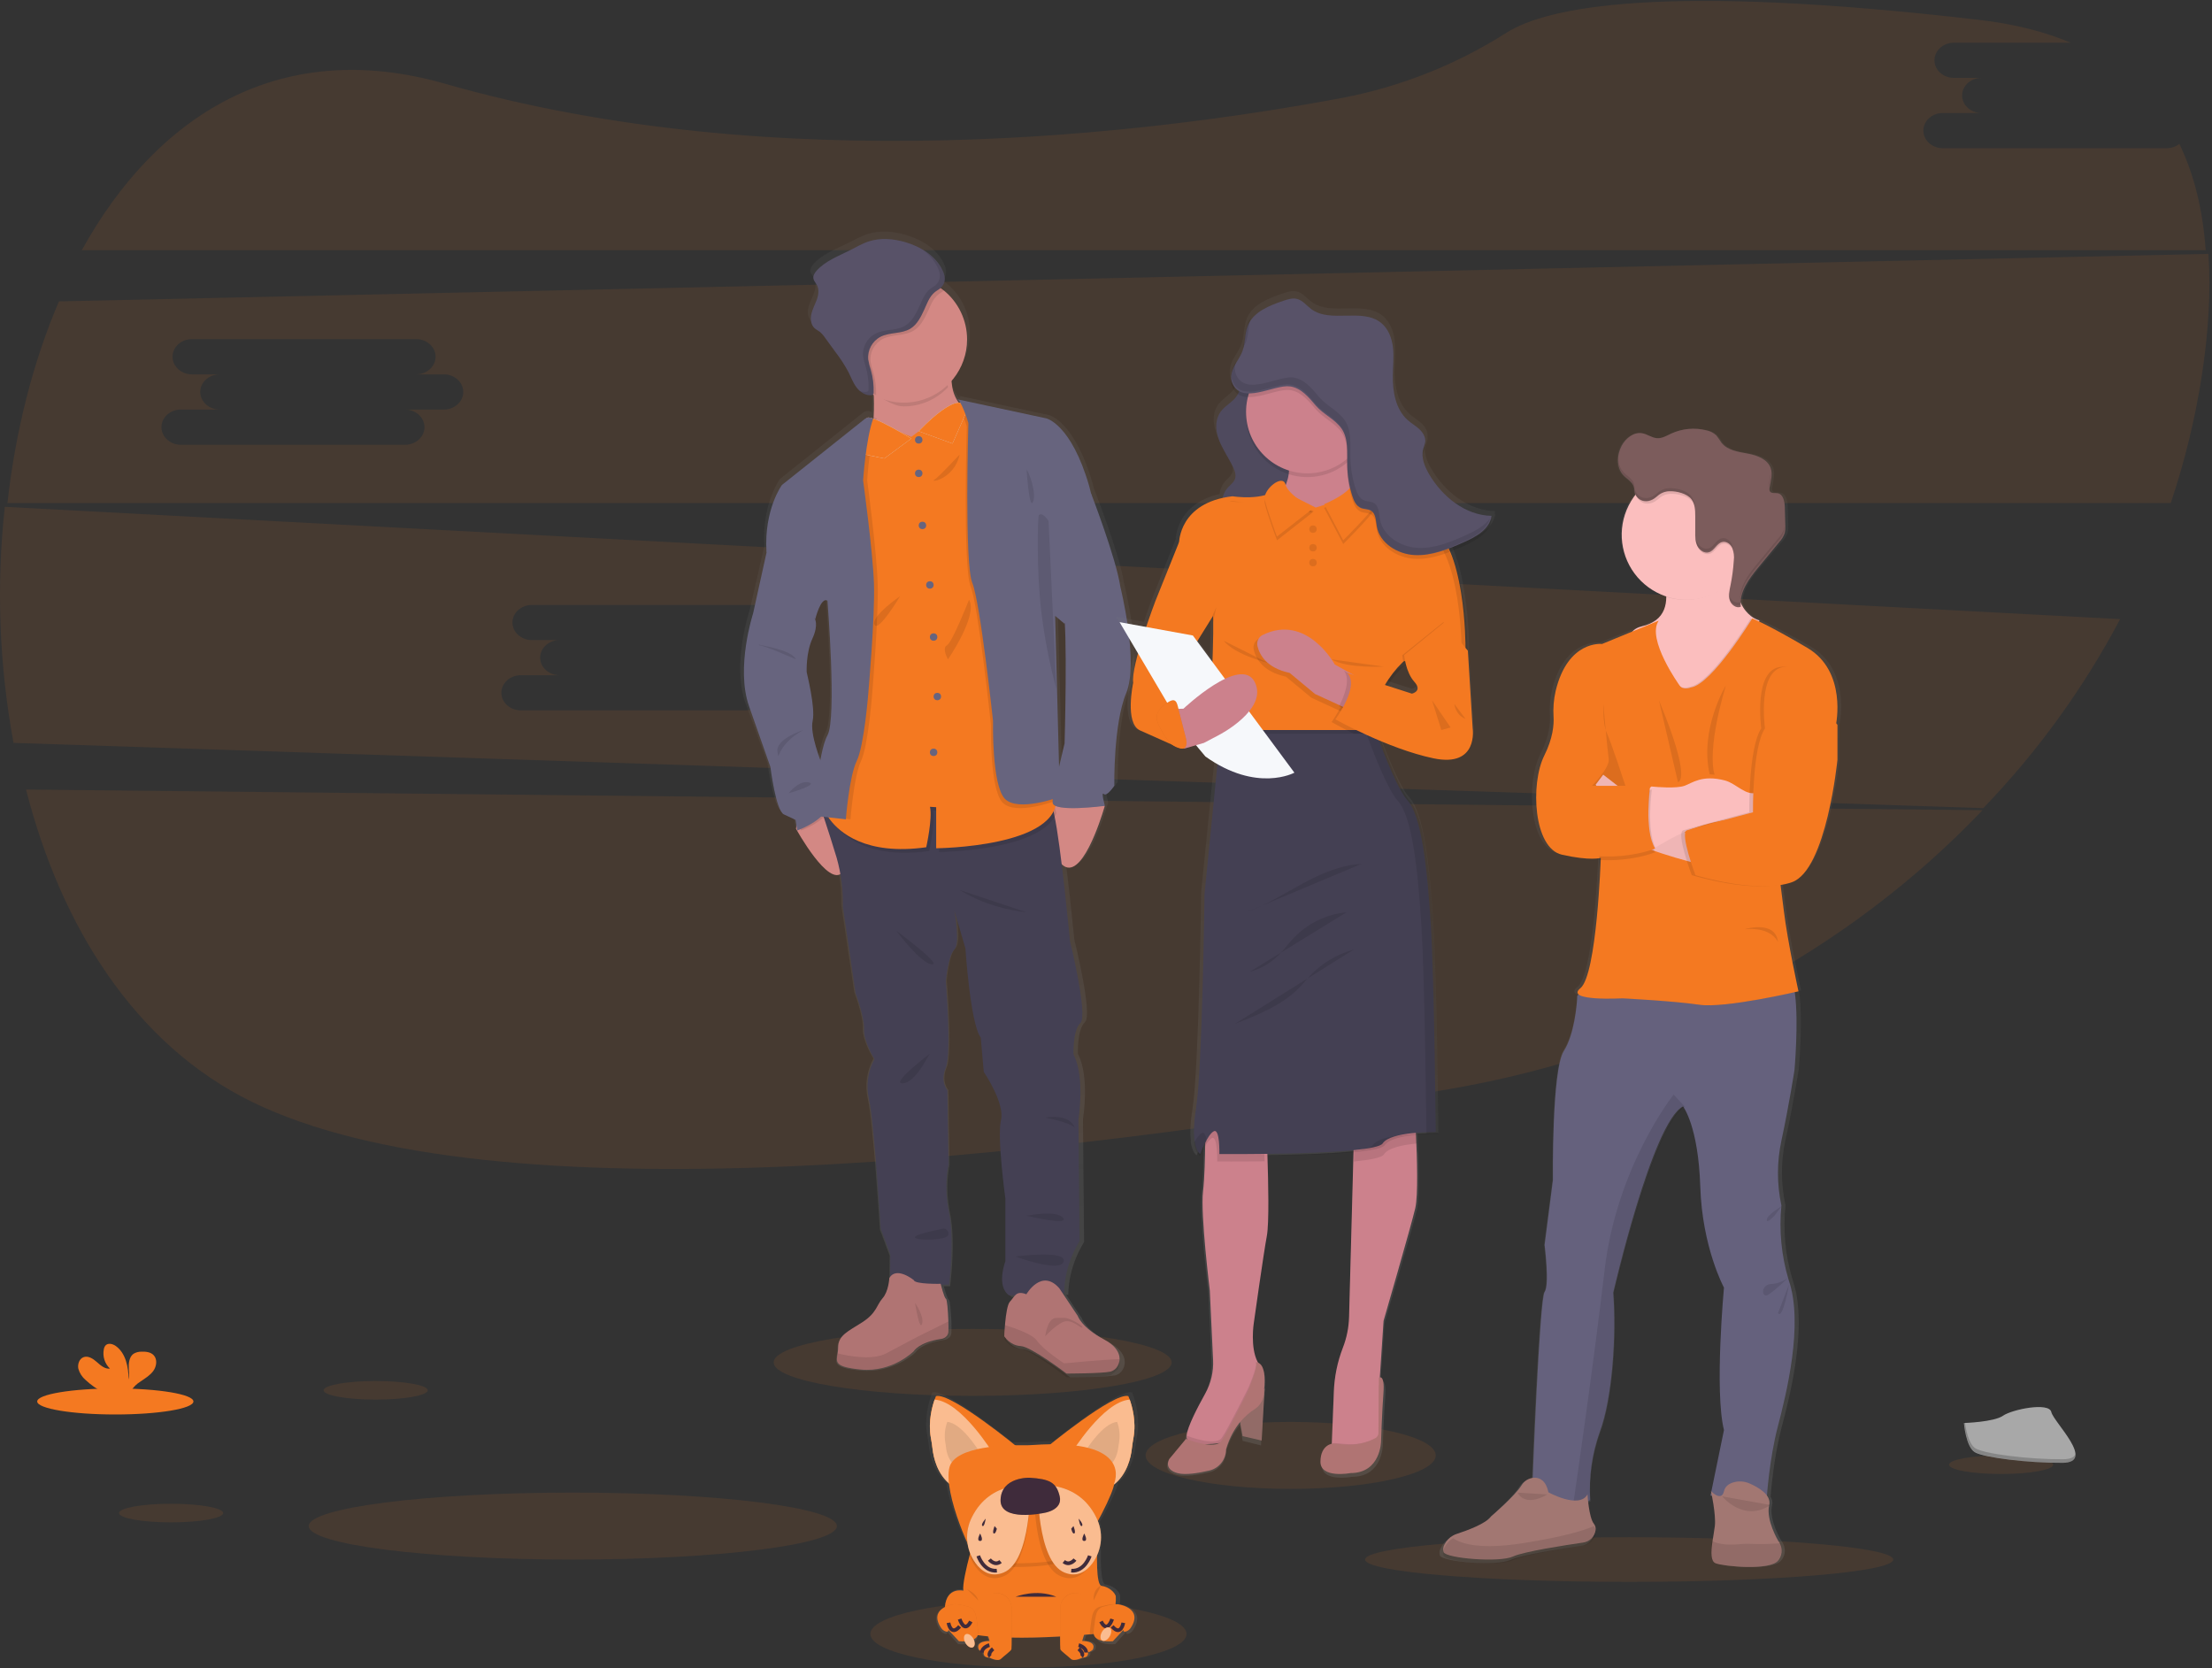 <svg xmlns="http://www.w3.org/2000/svg" width="785" height="592" viewBox="0 0 785 592"><rect x="0" y="0" width="785" height="592" fill="#333333" stroke="none"/><defs><linearGradient id="a" x1="50.001%" x2="50.001%" y1="100%" y2=".008%"><stop offset="0%" stop-color="#808080" stop-opacity=".25"/><stop offset="54%" stop-color="#808080" stop-opacity=".12"/><stop offset="100%" stop-color="#808080" stop-opacity=".1"/></linearGradient><linearGradient id="b" x1="49.974%" x2="49.974%" y1="100.001%" y2="0%"><stop offset="0%" stop-color="#808080" stop-opacity=".25"/><stop offset="54%" stop-color="#808080" stop-opacity=".12"/><stop offset="100%" stop-color="#808080" stop-opacity=".1"/></linearGradient><linearGradient id="c" x1="50.021%" x2="50.021%" y1="99.975%" y2="-.017%"><stop offset="0%" stop-color="#808080" stop-opacity=".25"/><stop offset="54%" stop-color="#808080" stop-opacity=".12"/><stop offset="100%" stop-color="#808080" stop-opacity=".1"/></linearGradient><linearGradient id="d" x1="49.963%" x2="49.963%" y1="99.964%" y2=".021%"><stop offset="0%" stop-color="#808080" stop-opacity=".25"/><stop offset="54%" stop-color="#808080" stop-opacity=".12"/><stop offset="100%" stop-color="#808080" stop-opacity=".1"/></linearGradient></defs><g fill="none" fill-rule="evenodd"><path fill="#F47921" fill-rule="nonzero" d="M9.24 280.169C21.629 328.684 47.859 370.621 89.313 390.947 175.499 433.195 369.749 411.404 514.747 386.396 589.768 373.457 655.663 337.778 703.56 287.5L9.24 280.169zM768.955 52.583L689.444 52.583C685.661 52.583 682.566 49.775 682.566 46.345 682.566 42.915 685.654 40.108 689.444 40.108L703.202 40.108C699.418 40.108 696.323 37.3 696.323 33.87 696.323 30.44 699.412 27.639 703.202 27.639L693.386 27.639C689.603 27.639 686.507 24.832 686.507 21.402 686.507 17.971 689.596 15.164 693.386 15.164L734.885 15.164C725.674 11.275 714.937 8.515 702.514 7.071 589.353-6.123 548.948 2.6 534.675 11.576 516.933 22.88 497.198 30.731 476.516 34.712 406.698 47.783 276.128 63.511 157.781 29.673 98.961 12.863 55.248 41.313 29.04 88.769L782.76 88.769C781.776 74.966 778.832 62.216 773.426 51.063 772.149 52.055 770.574 52.59 768.955 52.583zM1.71 179.849C-1.345 207.771-.303 235.986 4.803 263.61L703.834 286.769C723.094 266.775 739.442 244.2 752.4 219.7L1.71 179.849zM278.167 239.602L264.391 239.602C268.172 239.602 271.279 242.408 271.279 245.837 271.279 249.265 268.179 252.064 264.391 252.064L184.809 252.064C181.028 252.064 177.921 249.265 177.921 245.837 177.921 242.408 181.021 239.602 184.809 239.602L198.585 239.602C194.803 239.602 191.697 236.796 191.697 233.367 191.697 229.939 194.797 227.133 198.585 227.133L188.742 227.133C184.961 227.133 181.854 224.334 181.854 220.905 181.854 217.476 184.954 214.67 188.742 214.67L268.358 214.67C272.147 214.67 275.246 217.476 275.246 220.905 275.246 224.334 272.154 227.133 268.358 227.133L278.167 227.133C281.955 227.133 285.055 229.939 285.055 233.367 285.055 236.796 281.976 239.602 278.167 239.602zM783.729 90.089L20.919 106.948C11.624 128.624 5.476 153.127 2.64 178.529L770.359 178.529C775.358 163.666 779.066 148.402 781.443 132.906 783.729 117.975 784.645 103.538 783.729 90.089zM157.522 145.332L143.753 145.332C147.533 145.332 150.638 148.146 150.638 151.583 150.638 155.021 147.54 157.834 143.753 157.834L64.181 157.834C60.402 157.834 57.297 155.021 57.297 151.583 57.297 148.146 60.395 145.332 64.181 145.332L77.95 145.332C74.171 145.332 71.066 142.526 71.066 139.088 71.066 135.651 74.164 132.837 77.95 132.837L68.112 132.837C64.333 132.837 61.228 130.024 61.228 126.586 61.228 123.149 64.326 120.335 68.112 120.335L147.691 120.335C151.478 120.335 154.576 123.149 154.576 126.586 154.576 130.024 151.484 132.837 147.691 132.837L157.522 132.837C161.302 132.837 164.407 135.651 164.407 139.088 164.407 142.526 161.302 145.332 157.522 145.332z" opacity=".1"/><ellipse cx="458.04" cy="516.449" fill="#F47921" fill-rule="nonzero" opacity=".1" rx="51.48" ry="11.88"/><ellipse cx="578.16" cy="553.409" fill="#F47921" fill-rule="nonzero" opacity=".1" rx="93.72" ry="7.92"/><ellipse cx="203.28" cy="541.529" fill="#F47921" fill-rule="nonzero" opacity=".1" rx="93.72" ry="11.88"/><ellipse cx="345.18" cy="483.449" fill="#F47921" fill-rule="nonzero" opacity=".1" rx="70.62" ry="11.88"/><ellipse cx="364.98" cy="579.809" fill="#F47921" fill-rule="nonzero" opacity=".1" rx="56.1" ry="11.88"/><path fill="url(#a)" fill-rule="nonzero" d="M398.867,206.761 C397.374,196.761 388.245,173.425 388.245,173.425 L388.245,173.425 C388.086,172.737 387.907,172.049 387.706,171.362 C381.231,149.216 372.268,147.29 372.268,147.29 L340.161,140.412 C340.43,140.58 340.664,140.797 340.852,141.052 C340.682,141.068 340.514,141.093 340.347,141.128 C338.877,139.401 337.905,137.309 337.535,135.075 C337.472,134.745 337.417,134.388 337.376,134.051 C342.041,129.525 344.515,123.215 344.163,116.741 C343.811,110.266 340.666,104.259 335.537,100.261 C335.199,100 334.846,99.745 334.508,99.504 C336.021,97.902 336.069,95.674 334.936,93.445 C332.407,88.218 326.906,84.91 321.253,83.294 C316.934,82.063 312.269,81.664 307.97,83.012 C305.531,83.782 303.306,85.075 301.018,86.224 C296.754,88.342 292.034,90.02 288.849,93.507 C288.102,94.319 287.411,95.357 287.632,96.43 C287.798,97.228 288.434,97.847 288.842,98.555 C289.761,100.144 289.533,102.145 288.904,103.879 C288.275,105.612 287.356,107.221 286.92,108.996 C286.485,110.77 286.651,112.861 287.992,114.133 C288.634,114.627 289.303,115.086 289.996,115.509 C290.729,116.131 291.373,116.851 291.91,117.648 C293.182,119.344 294.449,121.047 295.711,122.758 C297.493,125.024 299.086,127.433 300.472,129.958 C301.419,131.815 302.152,133.796 303.416,135.461 C303.787,135.946 304.211,136.389 304.681,136.781 L304.308,136.637 C305.418,137.762 306.946,138.381 308.53,138.349 L308.53,138.349 C308.599,138.349 308.662,138.349 308.724,138.349 C309.012,138.343 309.288,138.23 309.498,138.033 C309.498,138.267 309.498,138.5 309.498,138.721 C309.574,141.176 309.56,143.789 309.387,146.245 L309.09,146.093 C308.19,145.648 307.113,145.761 306.326,146.382 L276.769,169.986 C276.769,169.986 270.342,178.735 271.24,193.838 L266.057,216.486 C266.057,216.486 259.582,235.702 264.564,249.423 C269.547,263.143 272.436,270.991 272.436,270.991 C272.436,270.991 274.426,286.582 277.418,287.855 C280.411,289.127 281.703,289.815 281.703,289.815 L282.297,293.543 L282.297,293.543 C282.297,293.543 282.498,293.907 282.85,294.519 C285.027,298.288 293.092,311.589 297.777,310.166 C298.367,313.778 298.621,317.436 298.537,321.094 L303.174,352.078 C303.174,352.078 306.409,360.503 306.208,364.918 C306.008,369.334 309.982,375.627 309.982,375.627 C307.567,380.025 306.859,385.152 307.991,390.035 C309.885,398.289 312.276,436.308 312.276,436.308 L315.731,445.524 L315.634,456.329 C315.351,458.091 314.613,459.75 313.492,461.143 C311.253,463.564 311.419,466.363 306.022,469.671 C300.624,472.979 297.204,474.231 297.204,478.612 C297.197,479.223 297.142,479.833 297.038,480.435 C296.54,483.653 295.573,485.4 305.496,486.336 C317.155,487.436 324.929,479.871 324.929,479.871 C324.929,479.871 326.643,476.776 334.715,475.524 C334.715,475.524 337.479,475.38 337.624,472.952 C337.68,472.113 337.666,470.51 337.624,468.743 C337.493,465.38 337.168,461.453 336.74,461.26 C336.201,461.019 335.261,457.635 334.936,456.411 L337.182,456.411 C337.182,456.411 339.255,440.82 337.182,430.723 C335.109,420.627 336.982,413.467 336.982,413.467 L336.581,386.803 C336.581,386.803 333.817,383.859 335.987,378.66 C338.157,373.46 335.987,347.779 335.987,347.779 C335.987,347.779 336.788,338.563 339.076,336.404 C341.363,334.244 339.186,322.903 339.076,322.312 L343.153,335.922 C343.153,335.922 344.943,362.979 348.737,367.876 L349.829,380.132 C349.829,380.132 357.596,391.411 356.104,397.484 C354.611,403.557 357.7,425.524 357.7,425.524 L357.7,447.979 C357.7,447.979 354.21,456.996 359.082,460.235 L361.155,460.153 C360.464,460.792 359.932,461.755 359.124,462.587 C358.191,463.543 357.659,467.182 357.361,470.311 C357.113,472.959 357.03,475.235 357.03,475.235 C357.03,475.235 359.103,478.537 363.007,478.764 C366.912,478.99 379.78,488.729 379.78,488.729 C379.78,488.729 392.489,488.729 395.778,488.041 L395.972,487.993 C397.027,487.663 397.916,486.941 398.453,485.978 C399.111,484.861 399.324,483.537 399.047,482.271 C398.639,480.338 397.098,478.22 393.684,476.418 C385.191,471.962 383.926,467.787 383.926,467.787 L378.349,459.458 L379.144,459.458 C379.144,459.458 378.653,450.634 384.721,440.73 L384.327,397.106 C384.327,397.106 386.815,382.106 382.537,373.962 C382.537,373.962 382.185,365.338 385.046,362.69 C387.907,360.042 381.238,333.281 381.238,333.281 C381.238,333.281 379.856,318.914 378.232,305.805 L378.232,305.805 C384.956,312.153 391.929,289.299 393.104,285.234 L393.276,285.234 L393.2,284.939 C393.249,284.746 393.276,284.65 393.276,284.65 L393.276,284.65 C393.276,284.65 391.784,279.368 392.876,280.441 C393.967,281.514 396.663,277.497 396.663,277.497 C396.663,277.497 396.262,255.633 400.947,244.615 C405.633,233.597 398.867,206.761 398.867,206.761 Z M378.826,220.674 L378.861,220.612 C379.552,233.962 378.729,262.449 378.729,262.449 C378.729,262.449 377.803,266.101 376.815,270.399 L376.124,243.336 L376.124,243.336 L375.433,217.841 L378.826,220.674 Z M293.057,211.472 C293.057,211.472 296.443,253.625 293.057,259.705 C292.097,261.438 291.288,264.519 290.618,268.033 C289.498,265.11 287.128,258.247 287.978,254.608 C289.077,249.904 285.787,237.545 285.787,237.256 C285.787,236.967 285.49,230.379 287.86,225.344 C290.231,220.31 288.676,218.129 288.676,218.129 C288.676,218.129 290.666,209.876 293.057,211.472 Z"/><path fill="#D38884" fill-rule="nonzero" d="M300.424 306.221C297.465 319.021 285.702 299.668 283.02 295.024 282.674 294.417 282.48 294.062 282.48 294.062L283.755 288.177 290.496 285.449C291.563 285.998 292.575 286.647 293.516 287.386 297.209 290.243 302.703 296.306 300.424 306.221zM392.04 286.073C392.04 286.073 392.04 286.167 391.962 286.357 391.962 286.439 391.906 286.547 391.87 286.663 390.689 290.638 383.684 313.021 376.919 306.806 369.518 300.021 373.113 284.336 373.113 284.336L373.162 284.336 388.729 282.809 391.814 285.849C391.814 285.849 391.814 285.849 391.814 285.849L392.04 286.073z"/><path fill="#444053" fill-rule="nonzero" d="M382.724,397.137 L383.108,440.385 C377.187,450.202 377.674,458.92 377.674,458.92 L358.163,459.689 C353.401,456.483 356.79,447.552 356.79,447.552 L356.79,425.283 C356.79,425.283 353.779,403.528 355.233,397.501 C356.688,391.474 349.12,380.339 349.12,380.339 L348.05,368.195 C344.359,363.342 342.609,336.535 342.609,336.535 L338.651,322.998 C338.761,323.581 340.819,334.881 338.651,336.961 C336.483,339.041 335.639,348.226 335.639,348.226 C335.639,348.226 337.773,373.68 335.639,378.822 C333.505,383.964 336.215,386.888 336.215,386.888 L336.606,413.311 C336.606,413.311 334.761,420.402 336.799,430.404 C338.836,440.406 336.799,455.859 336.799,455.859 L315.867,455.859 L315.963,445.074 L312.574,435.944 C312.574,435.944 310.241,398.256 308.395,390.094 C307.291,385.257 307.978,380.183 310.33,375.815 C310.33,375.815 306.454,369.603 306.646,365.23 C306.838,360.857 303.655,352.516 303.655,352.516 L299.14,321.824 C299.265,315.917 298.511,310.024 296.904,304.339 C294.283,295.593 290.4,284.129 290.4,284.129 L294.784,284.52 L316.903,286.491 C316.903,286.491 370.683,282.873 373.091,285.88 C373.599,286.863 373.942,287.923 374.107,289.017 C376.522,299.87 379.712,333.871 379.712,333.871 C379.712,333.871 386.216,360.39 383.423,363.012 C380.631,365.635 380.974,374.175 380.974,374.175 C385.159,382.241 382.724,397.137 382.724,397.137 Z"/><path fill="#B07473" fill-rule="nonzero" d="M336.566,472.57 C336.416,475.006 333.751,475.152 333.751,475.152 C325.938,476.401 324.274,479.497 324.274,479.497 C324.274,479.497 316.775,487.083 305.465,485.979 C295.852,485.036 296.786,483.293 297.284,480.066 C297.38,479.465 297.433,478.857 297.441,478.247 C297.441,473.826 300.768,472.57 305.976,469.225 C311.185,465.879 311.042,463.11 313.21,460.68 C315.377,458.251 315.602,453.538 315.602,453.538 C318.057,449.187 324.281,454.233 324.281,454.233 C324.574,455.773 333.826,455.558 333.826,455.558 C333.826,455.558 335.053,460.569 335.687,460.861 C336.103,461.055 336.416,464.984 336.539,468.357 C336.607,470.127 336.621,471.73 336.566,472.57 Z"/><path fill="#000000" fill-rule="nonzero" d="M336.566,472.996 C336.416,475.355 333.75,475.497 333.75,475.497 C325.937,476.707 324.274,479.705 324.274,479.705 C324.274,479.705 316.775,487.052 305.465,485.983 C295.852,485.069 296.786,483.381 297.284,480.256 C301.579,481.304 309.787,482.77 314.58,480.202 C321.24,476.639 326.019,474.152 326.019,474.152 L336.545,468.929 C336.607,470.63 336.62,472.183 336.566,472.996 Z" opacity=".1"/><path fill="#B07473" fill-rule="nonzero" d="M396.627,484.717 C396.112,485.657 395.248,486.362 394.217,486.685 L394.033,486.733 C390.836,487.409 378.481,487.409 378.481,487.409 C378.481,487.409 365.99,477.866 362.211,477.649 C358.433,477.433 356.4,474.2 356.4,474.2 C356.4,474.2 356.475,471.981 356.715,469.398 C357.009,466.34 357.523,462.789 358.433,461.856 C360.103,460.131 360.486,457.798 364.244,459.272 C364.244,459.272 369.61,449.925 375.935,457.148 L382.479,466.956 C382.479,466.956 383.711,471.014 392,475.417 C395.313,477.176 396.791,479.245 397.209,481.132 C397.472,482.357 397.265,483.635 396.627,484.717 L396.627,484.717 Z"/><path fill="#000000" fill-rule="nonzero" d="M396.627,485.967 C395.887,486.599 395.073,487.279 394.217,487.987 L394.033,488.035 C390.836,488.729 378.481,488.729 378.481,488.729 C378.481,488.729 365.99,478.937 362.211,478.715 C358.433,478.493 356.4,475.176 356.4,475.176 C356.4,475.176 356.475,472.9 356.715,470.249 C360.562,471.415 366.387,473.476 367.947,475.697 C370.343,479.076 377.619,483.795 377.619,483.795 C377.619,483.795 391.185,482.47 397.209,482.289 C397.472,483.546 397.265,484.857 396.627,485.967 L396.627,485.967 Z" opacity=".1"/><path fill="#D38884" fill-rule="nonzero" d="M344.52,146.155 L326.27,165.329 C326.27,165.329 304.152,163.71 308.012,157.219 C309.977,153.911 310.285,146.989 310.11,140.971 C309.949,135.168 309.348,130.227 309.348,130.227 C309.348,130.227 340.366,114.882 338.017,129.191 C337.511,131.887 337.482,134.651 337.933,137.357 C339.255,144.584 344.52,146.155 344.52,146.155 Z"/><path fill="#000000" fill-rule="nonzero" d="M336.475,129.225 C335.987,131.937 335.96,134.716 336.394,137.437 C332.265,141.778 326.629,144.217 320.751,144.209 C316.708,144.209 312.336,140.764 309.069,138.772 C308.914,132.929 308.88,130.267 308.88,130.267 C308.88,130.267 338.765,114.836 336.475,129.225 Z" opacity=".1"/><path fill="#D38884" fill-rule="nonzero" d="M343.2,120.44 C343.204,130.91 335.966,139.992 325.758,142.323 C315.55,144.655 305.087,139.618 300.544,130.184 C296.001,120.751 298.586,109.429 306.773,102.903 C314.96,96.376 326.573,96.378 334.757,102.909 C340.09,107.165 343.198,113.617 343.2,120.44 Z"/><path fill="#000000" fill-rule="nonzero" d="M374.88,288.67 C369.281,302.056 333.265,302.333 333.265,302.333 L333.265,287.737 L331.084,287.592 C332.027,291.773 329.764,301.967 329.764,301.967 C301.3,306.003 294.36,289.706 294.36,289.706 L295.351,284.129 L317.527,286.113 C317.527,286.113 371.448,282.47 373.862,285.498 C374.373,286.491 374.717,287.563 374.88,288.67 L374.88,288.67 Z" opacity=".1"/><path fill="#F47921" fill-rule="nonzero" d="M332.232,301.007 L332.232,286.434 L330.035,286.295 C330.985,290.436 328.705,300.649 328.705,300.649 C307.127,303.678 297.828,295.218 294.551,290.843 C293.961,290.089 293.455,289.275 293.04,288.414 L301.799,239.351 L303.877,167.144 L307.016,154.475 L307.744,148.396 L307.744,148.327 L307.82,148.327 L310.051,149.279 L323.404,155.027 L338.572,143.621 L338.794,143.462 L339.549,142.889 L340.804,143.89 L343.922,146.381 L353.921,210.687 C353.921,210.687 371.244,260.198 374.487,280.182 C374.618,280.982 374.722,281.727 374.806,282.424 C376.947,300.669 332.232,301.007 332.232,301.007 Z"/><circle cx="326.04" cy="156.089" r="1.32" fill="#67647E" fill-rule="nonzero"/><circle cx="326.04" cy="167.969" r="1.32" fill="#67647E" fill-rule="nonzero"/><circle cx="327.36" cy="186.449" r="1.32" fill="#67647E" fill-rule="nonzero"/><circle cx="330" cy="207.569" r="1.32" fill="#67647E" fill-rule="nonzero"/><circle cx="331.32" cy="226.049" r="1.32" fill="#67647E" fill-rule="nonzero"/><circle cx="332.64" cy="247.169" r="1.32" fill="#67647E" fill-rule="nonzero"/><circle cx="331.32" cy="266.969" r="1.32" fill="#67647E" fill-rule="nonzero"/><path fill="#000000" fill-rule="nonzero" d="M309.544 245.944C309.544 245.944 308.138 264.622 305.557 270.055 302.976 275.488 301.827 290.729 301.827 290.729L295.833 290.043C295.258 289.294 294.765 288.485 294.36 287.629L302.901 238.859 304.929 167.082 307.997 154.482 308.706 148.439 308.787 148.404C309.466 148.079 310.254 148.092 310.922 148.439L311.206 148.59C311.121 148.837 311.04 149.09 310.963 149.351 308.625 156.78 307.753 170.471 307.753 170.471 307.753 170.471 311.132 195.514 311.483 207.162 311.835 218.809 309.544 245.944 309.544 245.944zM294.36 287.338C294.296 287.488 294.22 287.633 294.135 287.772 291.854 291.596 286.074 294.024 284.317 294.689 283.986 294.103 283.8 293.761 283.8 293.761L285.02 288.082 291.47 285.449C292.492 285.985 293.46 286.618 294.36 287.338L294.36 287.338z" opacity=".1"/><path fill="#67647E" fill-rule="nonzero" d="M277.73,191.729 L272.251,195.059 L267.26,217.687 C267.26,217.687 261.013,236.882 265.814,250.595 C270.614,264.308 273.405,272.158 273.405,272.158 C273.405,272.158 275.326,287.732 278.212,289.006 C281.098,290.28 282.34,290.965 282.34,290.965 L282.917,294.689 C282.917,294.689 290.739,291.983 293.503,287.213 C296.266,282.444 291.466,270.6 291.466,270.6 C291.466,270.6 287.337,260.508 288.397,255.807 C289.456,251.107 286.278,238.765 286.278,238.502 C286.278,238.239 285.993,231.642 288.315,226.596 C290.637,221.55 289.089,219.397 289.089,219.397 L287.643,204.999 L277.73,191.729 Z"/><path fill="#000000" fill-rule="nonzero" d="M374.88,284.086 C374.88,284.086 360.384,289.635 355.778,284.774 C351.172,279.913 351.647,257.105 351.647,257.105 C351.647,257.105 347.238,215.019 344.45,208.107 C341.662,201.195 343.093,151.309 343.093,151.309 C343.093,151.309 341.221,144.858 339.586,143.171 C339.483,143.063 339.367,142.968 339.24,142.889 L339.803,143.013 L341.77,143.44 L344.823,145.925 L354.611,210.083 C354.611,210.083 371.57,259.48 374.744,279.418 L374.88,284.086 Z" opacity=".1"/><path fill="#000000" fill-rule="nonzero" d="M392.04,285.883 L391.874,285.883 C390.017,286.154 373.629,288.374 373.56,284.552 C373.558,284.11 373.578,283.669 373.622,283.23 L388.809,281.489 L391.819,284.955 C391.819,284.955 391.819,284.955 391.819,284.955 C391.874,285.179 391.916,285.372 391.957,285.527 L392.04,285.883 Z" opacity=".1"/><path fill="#67647E" fill-rule="nonzero" d="M376.326,169.289 L387.137,174.923 C387.137,174.923 396.145,198.218 397.587,208.205 C397.587,208.205 404.26,234.961 399.666,245.965 C395.071,256.969 395.452,278.811 395.452,278.811 C395.452,278.811 392.805,282.825 391.724,281.752 C390.643,280.679 392.119,285.96 392.119,285.96 C392.119,285.96 373.637,288.41 373.561,284.784 C373.485,281.157 377.802,263.827 377.802,263.827 C377.802,263.827 378.98,222.6 377.31,216.136 C375.64,209.672 376.326,169.289 376.326,169.289 Z"/><path fill="#000000" fill-rule="nonzero" d="M343.878 212.849C343.878 212.849 337.95 227.99 336.04 228.99 334.129 229.99 336.425 233.969 336.425 233.969 336.425 233.969 347.22 218.229 343.878 212.849zM340.56 161.378C340.627 161.075 333.496 169.024 331.587 170.225 329.678 171.427 338.556 170.152 340.56 161.378zM319.44 211.529C319.44 211.529 308.94 218.796 310.326 221.674 311.713 224.552 319.44 211.529 319.44 211.529zM340.56 315.809C340.56 315.809 349.857 322.167 364.32 323.729L340.56 315.809zM318.12 330.329C318.12 330.329 326.766 341.907 330.712 342.204 334.657 342.5 318.12 330.329 318.12 330.329zM330 373.889C329.608 374.088 325.036 384.137 320.375 384.443 315.714 384.748 330 373.889 330 373.889zM370.92 396.579C370.92 396.579 379.557 394.891 381.48 400.289 381.48 400.271 380.898 398.583 370.92 396.579zM364.32 431.403C364.32 431.403 375.015 429.273 377.289 432.174 379.562 435.074 364.32 431.403 364.32 431.403zM335.04 435.929C335.04 436.016 324.345 437.873 324.73 439.107 325.115 440.34 336.139 440.166 336.531 438.222 336.673 437.738 336.595 437.224 336.314 436.793 336.034 436.362 335.575 436.051 335.04 435.929L335.04 435.929zM360.36 445.871C360.36 445.871 378.59 443.438 377.471 447.633 376.351 451.828 360.36 445.871 360.36 445.871zM269.28 228.689C269.377 228.964 280.918 230.449 282.48 233.969 282.48 233.969 271.139 228.964 269.349 228.964M285.12 259.049C285.12 259.049 275.209 262.123 275.916 266.751 276.624 271.379 274.909 264.609 285.12 259.049zM279.84 281.489C279.84 281.489 283.534 276.77 287.052 277.635 290.57 278.5 279.84 281.489 279.84 281.489zM335.252 102.883C334.914 103.205 334.535 103.482 334.124 103.709 331.338 105.298 330.572 107.748 329.249 110.572 328.017 113.158 326.659 115.894 324.173 117.36 320.962 119.257 316.735 118.561 313.4 120.212 310.37 121.757 308.605 124.953 308.943 128.283 309.155 129.539 309.471 130.775 309.89 131.981 310.648 134.59 310.991 137.298 310.906 140.01 310.914 140.09 310.914 140.17 310.906 140.249 303.12 136.438 298.235 128.61 298.321 120.083 298.408 111.556 303.451 103.825 311.313 100.166 319.175 96.507 328.479 97.562 335.28 102.883L335.252 102.883z" opacity=".1"/><path fill="#585268" fill-rule="nonzero" d="M334.497,95.947 C332.048,90.785 326.719,87.512 321.241,85.917 C317.059,84.706 312.515,84.309 308.367,85.644 C306,86.397 303.851,87.697 301.633,88.813 C297.499,90.908 292.955,92.565 289.844,96.008 C289.114,96.809 288.48,97.836 288.664,98.897 C288.821,99.685 289.435,100.266 289.831,100.992 C290.724,102.567 290.513,104.545 289.892,106.257 C289.271,107.968 288.391,109.556 287.968,111.316 C287.545,113.075 287.709,115.136 289.005,116.389 C289.585,116.943 290.329,117.292 290.956,117.758 C291.666,118.373 292.288,119.082 292.805,119.866 L296.489,124.919 C298.22,127.158 299.763,129.537 301.101,132.032 C302.015,133.866 302.725,135.824 303.953,137.46 C305.181,139.097 307.091,140.411 309.124,140.233 C309.444,140.241 309.748,140.096 309.943,139.843 C310.019,139.683 310.054,139.506 310.045,139.329 C310.135,136.618 309.806,133.909 309.07,131.299 C308.659,130.09 308.349,128.849 308.142,127.589 C307.821,124.249 309.547,121.047 312.508,119.49 C315.783,117.833 319.924,118.531 323.063,116.635 C325.505,115.156 326.835,112.411 328.036,109.789 C329.353,106.955 330.083,104.497 332.812,102.902 C335.541,101.307 335.855,98.664 334.497,95.947 Z"/><path fill="#000000" fill-rule="nonzero" d="M324.72 462.329C324.72 462.329 328.091 467.082 327.215 469.79 326.338 472.499 324.72 462.329 324.72 462.329zM370.92 474.209C370.92 474.209 371.676 467.755 374.704 467.694 377.733 467.634 377.883 467.347 380.197 468.337 382.512 469.327 384.683 470.861 383.989 471.088 383.294 471.315 380.007 467.4 376.631 469.402 374.524 470.683 372.599 472.302 370.92 474.209zM313.832 162.689L323.4 155.698C323.4 155.698 309.403 147.074 307.736 148.286 306.068 149.497 304.92 160.401 304.92 160.401L313.832 162.689z" opacity=".1"/><path fill="#E1E7EF" fill-rule="nonzero" d="M313.832,162.689 L323.4,155.628 C323.4,155.628 309.403,147.084 307.736,148.285 C306.068,149.485 304.92,160.882 304.92,160.882 L313.832,162.689 Z"/><path fill="#F47921" fill-rule="nonzero" d="M313.832,162.689 L323.4,155.628 C323.4,155.628 309.403,147.084 307.736,148.285 C306.068,149.485 304.92,160.882 304.92,160.882 L313.832,162.689 Z"/><path fill="#67647E" fill-rule="nonzero" d="M309.869,148.585 L309.576,148.441 C308.684,147.995 307.609,148.105 306.831,148.722 L277.495,172.093 C277.495,172.093 271.118,180.756 272.005,195.703 L289.306,219.774 C289.306,219.774 291.283,211.624 293.65,213.175 C293.65,213.175 297.01,254.915 293.65,260.931 C290.291,266.947 288.81,289.467 288.81,289.467 L300.174,290.729 C300.174,290.729 301.362,275.487 304.03,270.054 C306.698,264.622 308.151,245.943 308.151,245.943 C308.151,245.943 310.554,218.806 310.155,207.159 C309.757,195.511 306.3,170.467 306.3,170.467 C306.3,170.467 307.271,155.788 309.869,148.585 Z"/><path fill="#000000" fill-rule="nonzero" d="M338.018,157.409 L326.04,153.022 C326.04,153.022 341.292,136.49 343.2,145.659 L338.018,157.409 Z" opacity=".1"/><path fill="#E1E7EF" fill-rule="nonzero" d="M338.018,157.409 L326.04,153.022 C326.04,153.022 341.292,136.49 343.2,145.659 L338.018,157.409 Z"/><path fill="#F47921" fill-rule="nonzero" d="M338.018,157.409 L326.04,153.022 C326.04,153.022 341.292,136.49 343.2,145.659 L338.018,157.409 Z"/><path fill="#000000" fill-rule="nonzero" d="M338.105,143.452 C338.437,143.399 338.777,143.474 339.055,143.663 L338.105,143.452 Z" opacity=".1"/><path fill="#67647E" fill-rule="nonzero" d="M339.24,141.581 L371.313,148.459 C371.313,148.459 380.138,150.406 386.511,172.402 C392.884,194.398 377.783,221.347 377.783,221.347 L374.451,218.533 L376.12,282.768 C376.12,282.768 361.317,288.312 356.613,283.456 C351.91,278.6 352.402,255.792 352.402,255.792 C352.402,255.792 347.892,213.753 345.045,206.841 C342.198,199.928 343.66,150.103 343.66,150.103 C343.66,150.103 341.041,141.196 339.24,141.581 Z"/><path fill="#000000" fill-rule="nonzero" d="M368.68 182.78C368.252 183.195 367.752 202.772 369.614 217.672 370.753 226.746 372.513 235.722 374.88 244.529L372.116 184.837C372.116 184.837 369.983 181.505 368.68 182.78zM364.32 166.649C364.997 167.119 367.968 174.891 366.608 178.075 365.248 181.259 364.32 166.649 364.32 166.649zM334.504 96.04C332.948 92.987 330.524 90.458 327.534 88.769 329.757 90.355 331.552 92.464 332.758 94.908 334.128 97.636 333.724 100.365 331.06 101.859 328.397 103.353 327.569 105.897 326.268 108.721 325.056 111.306 323.721 114.041 321.27 115.542 318.12 117.438 313.964 116.735 310.678 118.386 307.708 119.943 305.977 123.134 306.296 126.462 306.507 127.716 306.821 128.95 307.234 130.152 307.98 132.761 308.317 135.469 308.234 138.181 308.24 138.358 308.202 138.533 308.124 138.692 307.932 138.947 307.628 139.092 307.309 139.081 306.488 139.144 305.664 138.991 304.92 138.638 306.009 139.714 307.495 140.294 309.028 140.241 309.278 140.277 309.531 140.194 309.711 140.018 309.891 139.841 309.978 139.59 309.945 139.34 310.034 136.629 309.699 133.921 308.953 131.312 308.535 130.108 308.221 128.872 308.015 127.615 307.692 124.288 309.425 121.098 312.396 119.546 315.683 117.895 319.839 118.591 322.988 116.701 325.439 115.228 326.774 112.493 327.979 109.88 329.301 107.056 330.033 104.608 332.772 103.018 335.511 101.429 335.873 98.748 334.504 96.04z" opacity=".1"/><path fill="url(#b)" fill-rule="nonzero" d="M530.592,181.363 C521.077,181.177 512.681,174.469 507.924,166.272 C506.676,164.322 505.892,162.112 505.632,159.813 C505.664,159.29 505.752,158.772 505.894,158.268 C506.184,157.499 506.415,156.708 506.584,155.904 C506.622,155.583 506.622,155.259 506.584,154.939 C506.584,154.939 506.584,154.939 506.584,154.883 C506.812,153.139 505.783,151.436 504.513,150.244 C503.243,149.051 501.648,148.176 500.322,146.99 C496.234,143.405 494.992,137.656 494.916,132.182 L494.916,131.892 C494.964,129.548 495.15,127.198 495.13,124.854 C495.162,123.523 495.104,122.192 494.957,120.869 C494.563,117.553 493.3,114.175 490.69,112.059 C483.882,106.544 472.434,112.286 465.385,107.075 C463.672,105.799 462.284,103.917 460.206,103.421 C458.639,103.042 457.009,103.552 455.476,104.062 C450.284,105.772 444.491,108.019 442.461,113.024 C441.301,115.899 441.626,119.18 440.562,122.089 C439.872,124.04 438.553,125.716 437.593,127.563 C436.806,128.954 436.423,130.537 436.489,132.134 C436.403,132.96 436.52,133.795 436.827,134.567 C437.188,135.498 437.768,136.328 438.519,136.987 C438.248,137.563 437.909,138.104 437.511,138.6 C436.185,140.22 434.148,141.358 432.767,142.971 C430.212,145.928 430.309,149.947 431.566,153.422 C432.822,156.896 435.094,160.061 436.661,163.446 C437.352,164.914 437.877,166.555 437.179,168.016 C436.689,169.03 435.674,169.802 434.887,170.677 C433.735,171.966 433.012,173.58 432.815,175.296 C417.273,178.84 417.259,191.311 417.259,191.311 L417.259,191.311 L408.863,212.392 C408.863,212.392 407.517,215.942 405.936,220.63 L396,218.852 L402.905,230.392 C401.6,235.093 400.674,239.45 400.978,241.643 C400.978,241.643 397.892,256.12 403.381,258.65 L415.492,264.089 C416.016,264.41 416.58,264.663 417.17,264.84 L417.66,265.061 C418.017,265.234 418.435,265.234 418.792,265.061 L418.827,265.061 L418.958,265.061 C419.193,265.077 419.428,265.042 419.648,264.958 C419.918,264.813 420.132,264.582 420.256,264.303 C420.252,264.28 420.252,264.257 420.256,264.234 L423.881,263.186 L426.953,266.819 C428.334,267.791 429.715,268.632 431.02,269.39 L426.263,316.558 C426.263,316.558 425.497,379.292 423.177,393.59 C422.32,398.885 422.314,402.497 422.638,404.951 L422.548,405.103 C423.121,409.136 424.62,409.929 424.62,409.929 L424.62,409.873 C424.647,409.895 424.677,409.914 424.709,409.929 C425.408,408.097 426.239,406.318 427.195,404.607 C427.195,404.944 427.195,405.296 427.195,405.641 C427.147,410.963 426.981,418.415 426.429,423.261 C425.49,431.534 428.831,458.799 428.831,458.799 L429.985,483.617 C430.172,487.831 429.193,492.015 427.154,495.709 C424.392,500.666 420.864,507.642 420.608,510.738 C420.594,510.905 420.594,511.073 420.608,511.241 L420.608,511.241 L414.684,518.355 C414.684,518.355 412.371,521.926 417.598,523.367 C420.408,524.146 425.255,523.367 429.149,522.45 C432.649,521.645 435.131,518.536 435.135,514.95 C436.12,511.531 437.782,508.345 440.024,505.581 L440.997,511.296 L447.515,512.909 L448.351,497.246 C448.687,496.367 448.84,495.429 448.8,494.489 L448.8,494.489 C450.084,483.348 445.775,484.348 445.775,484.348 C445.891,484.446 445.965,484.584 445.983,484.734 L445.775,484.355 L445.775,484.355 C443.131,479.143 444.394,470.567 444.394,470.567 C444.394,470.567 447.847,445.749 449.027,439.193 C449.877,434.56 449.525,419.394 449.242,410.928 C449.242,410.577 449.242,410.239 449.207,409.901 C459.315,409.77 471.702,409.432 480.395,408.591 L480.395,409.612 L478.793,468.244 C478.683,471.982 477.922,475.673 476.542,479.15 C476.542,479.219 476.494,479.281 476.466,479.35 C474.561,484.261 473.485,489.453 473.283,494.716 L472.538,513.33 L472.538,513.847 L472.538,513.847 C471.24,514.343 469.189,515.784 469.134,519.962 C469.044,526.083 479.85,524.043 479.85,524.043 C490.648,524.043 490.738,512.819 490.738,512.819 C490.738,512.819 491.077,502.527 491.594,495.64 C492.112,488.753 489.965,490.27 489.965,490.27 L489.799,509.862 C489.799,509.91 489.799,509.959 489.799,510.014 L489.799,492.841 L489.965,490.352 L489.965,490.283 L489.965,490.283 L489.965,489.753 L491.325,469.547 C491.325,469.547 501.275,435.877 502.814,429.418 C503.912,424.826 503.457,410.997 503.098,403.352 C503.098,403 503.098,402.662 503.042,402.338 C506.129,402.063 508.856,402.035 509.947,402.035 L510.451,402.035 C510.451,402.035 509.94,347.96 508.649,327.581 C507.358,307.203 505.307,288.555 500.163,282.944 C497.056,279.552 492.727,269.08 489.806,261.325 C495.946,263.975 502.319,266.052 508.842,267.529 C525.13,270.935 522.9,256.816 522.9,256.816 L521.25,230.116 L521.36,230.116 C521.3,223.122 520.7,216.143 519.565,209.242 C518.702,203.947 517.383,198.473 515.367,194.075 C517.135,193.386 518.881,192.648 520.594,191.89 C525.02,189.939 530.005,187.174 530.64,182.411 L530.426,182.411 C530.511,182.067 530.567,181.716 530.592,181.363 Z M429.626,219.968 L429.626,219.968 C429.66,222.726 429.556,227.51 429.391,232.798 L424.219,225.904 L429.405,217.507 L429.626,219.968 Z M501.074,244.4 L492.458,241.643 C493.985,239.262 495.771,237.057 497.781,235.066 L498.527,234.377 L498.257,234.432 L498.672,234.053 L498.92,233.997 L498.527,234.377 L498.996,234.28 C499.515,236.441 500.518,238.457 501.931,240.174 C505.024,243.545 501.081,244.4 501.081,244.4 L501.074,244.4 Z"/><polygon fill="#A27772" fill-rule="nonzero" points="448.8 492.689 447.74 511.169 440.983 509.614 439.56 501.929"/><polygon fill="#000000" fill-rule="nonzero" points="448.8 492.689 447.74 511.169 440.983 509.614 439.56 501.929" opacity=".1"/><path fill="#CC818C" fill-rule="nonzero" d="M472.56,514.417 L482.286,516.449 L489.497,510.022 L489.497,491.908 L489.662,489.434 L489.662,489.358 L489.662,489.358 L489.662,488.833 L491.004,468.701 C491.004,468.701 500.737,435.19 502.25,428.756 C503.319,424.194 502.873,410.428 502.517,402.819 C502.373,399.702 502.25,397.615 502.25,397.615 L480.779,392.369 L480.327,409.025 L478.758,467.381 C478.65,471.101 477.906,474.774 476.56,478.238 L476.484,478.439 C474.617,483.326 473.564,488.492 473.368,493.726 L472.642,512.282 L472.642,512.793 L472.56,514.417 Z"/><polygon fill="#000000" fill-rule="nonzero" points="489.06 488.914 489.06 489.891 489.06 489.891 489.06 488.888" opacity=".1"/><path fill="#000000" fill-rule="nonzero" d="M472.56,514.43 L482.413,516.449 L489.72,510.061 L489.72,508.529 C489.672,509.218 489.278,509.837 488.672,510.178 L488.568,510.24 C485.174,512.016 481.329,512.768 477.507,512.403 L473.663,512.08 C473.313,512.113 472.969,512.196 472.643,512.328 L472.643,512.836 L472.56,514.43 Z" opacity=".1"/><path fill="#B07473" fill-rule="nonzero" d="M488.011,510.374 L488.116,510.318 C488.771,509.95 489.178,509.259 489.182,508.508 L489.343,488.872 C489.343,488.872 491.475,487.348 490.96,494.253 C490.444,501.158 490.109,511.473 490.109,511.473 C490.109,511.473 490.026,522.722 479.271,522.722 C479.271,522.722 468.517,524.768 468.601,518.629 C468.684,512.49 473.04,512.239 473.04,512.239 L476.902,512.573 C480.741,512.943 484.604,512.178 488.011,510.374 L488.011,510.374 Z"/><path fill="#CC818C" fill-rule="nonzero" d="M421.08,509.913 C421.333,514.292 434.513,511.762 434.513,511.762 L443.382,494.931 C443.382,494.931 450.788,489.369 447.081,484.487 C446.883,484.221 446.702,483.943 446.54,483.655 C446.54,483.655 446.54,483.655 446.504,483.614 L446.504,483.614 C446.427,483.49 446.357,483.359 446.286,483.222 L446.286,483.222 C443.628,478.065 444.936,469.608 444.936,469.608 C444.936,469.608 448.375,445.021 449.585,438.538 C450.436,433.959 450.084,418.936 449.803,410.534 C449.69,407.041 449.585,404.696 449.585,404.696 L427.705,398.969 C427.705,398.969 427.705,401.637 427.705,405.35 C427.656,410.623 427.487,418.001 426.932,422.8 C425.989,430.961 429.344,457.989 429.344,457.989 L430.504,482.582 C430.705,486.749 429.732,490.89 427.691,494.553 C424.948,499.462 421.361,506.379 421.115,509.438 C421.091,509.595 421.079,509.754 421.08,509.913 L421.08,509.913 Z"/><path fill="#000000" fill-rule="nonzero" d="M421.086,509.894 C421.333,514.305 434.198,511.757 434.198,511.757 L442.855,494.806 C442.855,494.806 450.084,489.204 446.466,484.287 C446.273,484.019 446.096,483.739 445.938,483.449 C445.821,486.018 443.027,492.451 443.027,492.451 C443.027,492.451 435.88,506.875 433.608,510.178 C431.336,513.481 421.464,509.562 421.093,509.423 C421.078,509.58 421.076,509.737 421.086,509.894 Z" opacity=".1"/><path fill="#B07473" fill-rule="nonzero" d="M445.587,483.472 C445.587,483.472 449.832,482.473 448.564,493.674 L448.564,493.674 C448.662,496.265 447.381,498.71 445.208,500.078 C442.169,502.012 437.483,506.174 435.112,514.268 L435.112,514.268 C435.116,517.863 432.675,520.988 429.22,521.809 C425.389,522.717 420.614,523.513 417.85,522.731 C412.703,521.279 414.984,517.689 414.984,517.689 L420.889,510.587 C420.889,510.587 431.184,514.694 433.458,511.356 C435.732,508.018 442.913,493.486 442.913,493.486 C442.913,493.486 446.848,484.415 445.587,483.472 Z"/><path fill="#000000" fill-rule="nonzero" d="M480.937 395.009L480.48 412.169C486.263 411.592 490.405 410.788 491.111 409.656 492.642 407.221 498.197 406.195 502.92 405.775 502.775 402.564 502.65 400.413 502.65 400.413L480.937 395.009zM427.68 406.802C428.217 405.656 429.007 404.66 429.986 403.896 432.204 402.612 431.962 412.15 431.962 412.15 431.962 412.15 439.356 412.22 448.8 412.094 448.692 408.528 448.592 406.128 448.592 406.128L427.68 400.289C427.68 400.289 427.72 402.998 427.68 406.802z" opacity=".1"/><path fill="#444053" fill-rule="nonzero" d="M425.934,409.529 C425.934,409.529 428.448,402.669 430.717,401.448 C432.985,400.227 432.725,409.509 432.725,409.509 C432.725,409.509 487.939,410.016 490.699,405.729 C493.459,401.441 509.52,401.695 509.52,401.695 C509.52,401.695 509.021,348.268 507.764,328.113 C506.507,307.958 504.506,289.552 499.484,284.009 C496.239,280.421 491.621,268.813 488.765,261.075 C487.215,256.849 486.183,253.769 486.183,253.769 L433.483,256.788 L433.053,261.075 L427.458,317.274 C427.458,317.274 426.706,379.269 424.445,393.38 C422.184,407.492 425.934,409.529 425.934,409.529 Z"/><g fill="#000000" fill-rule="nonzero" opacity=".1" transform="translate(423.72 253.77)"><path d="M63.439 152.629C66.204 148.33 82.487 148.578 82.487 148.578 82.487 148.578 81.983 94.923 80.71 74.682 79.438 54.441 77.412 35.956 72.33 30.389 69.032 26.772 64.372 15.129 61.482 7.358 60.161 3.789 59.214 1.04 58.951.255L63.1.021C63.1.021 64.144 3.114 65.72 7.358 68.61 15.129 73.278 26.786 76.562 30.389 81.644 35.956 83.677 54.434 84.942 74.682 86.207 94.93 86.726 148.578 86.726 148.578 86.726 148.578 70.47 148.33 67.67 152.629 65.285 156.301 24.165 156.474 12.231 156.439 27.547 156.405 61.281 155.95 63.439 152.629zM2.731 148.33C3.761 147.759 4.273 149.343 4.529 151.265 3.606 152.933 2.804 154.664 2.13 156.446 2.13 156.446.657 155.654.055 151.624.899 150.184 1.832 148.826 2.731 148.33z"/></g><path fill="#585268" fill-rule="nonzero" d="M442.441,124.101 C438.692,129.115 442.483,136.245 438.46,141.122 C437.133,142.734 435.09,143.877 433.707,145.461 C431.144,148.396 431.243,152.384 432.499,155.828 C433.756,159.272 436.01,162.414 437.611,165.775 C438.313,167.228 438.832,168.861 438.13,170.308 C437.639,171.313 436.621,172.078 435.827,172.946 C433.244,175.777 433.173,179.71 434.564,183.044 C435.954,186.378 438.608,189.244 441.227,192.068 C442.259,193.177 443.565,194.403 445.285,194.369 C446.189,194.301 447.064,194.02 447.834,193.549 C460.208,187.348 465.418,172.691 459.657,160.285 C457.481,155.167 453.851,150.263 453.816,144.855 C453.816,140.564 456.062,136.465 456.463,132.194 C456.947,127.001 453.816,118.755 447.426,116.489 C447.848,119.823 444.344,121.524 442.441,124.101 Z"/><path fill="#000000" fill-rule="nonzero" d="M442.441 124.101C438.692 129.115 442.483 136.245 438.46 141.122 437.133 142.734 435.09 143.877 433.707 145.461 431.144 148.396 431.243 152.384 432.499 155.828 433.756 159.272 436.01 162.414 437.611 165.775 438.313 167.228 438.832 168.861 438.13 170.308 437.639 171.313 436.621 172.078 435.827 172.946 433.244 175.777 433.173 179.71 434.564 183.044 435.954 186.378 438.608 189.244 441.227 192.068 442.259 193.177 443.565 194.403 445.285 194.369 446.189 194.301 447.064 194.02 447.834 193.549 460.208 187.348 465.418 172.691 459.657 160.285 457.481 155.167 453.851 150.263 453.816 144.855 453.816 140.564 456.062 136.465 456.463 132.194 456.947 127.001 453.816 118.755 447.426 116.489 447.848 119.823 444.344 121.524 442.441 124.101zM483.12 306.569C475.655 306.951 468.63 310.091 462.094 313.641 455.558 317.19 449.232 321.21 442.2 323.729M477.84 323.729C470.608 324.43 463.868 327.76 458.861 333.108 457.083 335.019 455.55 337.158 453.697 338.993 450.86 341.805 447.354 343.823 443.52 344.849M480.48 336.929C474.527 338.565 469.139 341.782 464.899 346.231 463.754 347.455 462.714 348.761 461.569 349.984 455.392 356.549 446.666 360.033 438.24 363.329" opacity=".1"/><path fill="#CC818C" fill-rule="nonzero" d="M479.412,153.801 C479.574,159.622 480.082,165.429 480.93,171.191 C481.621,175.28 482.587,178.959 483.975,180.588 C488.034,185.358 464.196,191.729 464.196,191.729 L450.12,180.963 C450.12,180.963 461.276,170.823 456.078,160.936 C450.879,151.048 479.412,153.801 479.412,153.801 Z"/><path fill="#000000" fill-rule="nonzero" d="M432.96,260.369 L489.72,260.369 C488.14,255.788 487.089,252.449 487.089,252.449 L433.399,255.721 L432.96,260.369 Z" opacity=".1"/><path fill="#F47921" fill-rule="nonzero" d="M429.343,259.049 L489.056,259.049 C487.378,253.035 489.056,247.473 491.446,243.194 C493.121,240.195 495.228,237.459 497.699,235.074 L498.11,234.697 L518.957,230.074 L520.08,229.827 C520.08,229.827 520.251,191.869 506.828,186.656 C493.405,181.444 485.358,174.401 485.358,174.401 L466.914,180.107 L453.327,173.249 C448.964,177.947 437.39,176.102 437.39,176.102 C418.44,178.283 418.44,192.561 418.44,192.561 C418.44,192.561 429.507,218.423 430.35,218.423 C431.192,218.423 429.343,259.049 429.343,259.049 Z"/><path fill="#000000" fill-rule="nonzero" d="M450.12 235.289C450.12 235.289 438.302 232.408 434.28 227.369M512.227 220.769L497.64 232.51C497.746 233.445 497.906 234.373 498.121 235.289L498.546 234.907 520.08 230.225 512.227 220.769zM472.56 256.213C472.56 256.213 475.675 258.008 480.446 260.369L488.63 260.369C486.938 254.17 488.63 248.438 491.04 244.027L476.614 239.249C481.524 243.921 472.56 256.213 472.56 256.213z" opacity=".1"/><path fill="#F47921" fill-rule="nonzero" d="M427.024,187.769 L418.448,192.325 L410.04,213.258 C410.04,213.258 401.288,236.21 402.143,242.289 C402.143,242.289 399.06,256.639 404.547,259.169 L418.84,265.538 C419.358,265.762 419.963,265.641 420.35,265.234 C420.736,264.827 420.819,264.225 420.557,263.732 C418.518,259.934 416.276,253.993 419.856,250.726 L415.736,242.289 L430.625,218.317 L435.6,210.046 L427.024,187.769 Z"/><path fill="#000000" fill-rule="nonzero" d="M444.951,230.648 C445.684,233.678 448.161,238.364 456.36,240.111 L465.355,247.582 L474.924,251.98 L478.826,253.769 L480.48,241.654 L476.723,239.55 L472.343,237.123 C472.343,237.123 462.463,218.975 446.819,226.6 C445.319,227.32 444.535,229.019 444.951,230.648 L444.951,230.648 Z" opacity=".1"/><path fill="#CC818C" fill-rule="nonzero" d="M446.256,229.295 C446.99,232.337 449.462,237.023 457.666,238.772 L466.666,246.253 L476.248,250.658 L480.145,252.449 L481.8,240.317 L478.041,238.21 L473.693,235.8 C473.693,235.8 463.8,217.627 448.146,225.298 C446.662,226.008 445.873,227.677 446.256,229.295 Z"/><circle cx="463.98" cy="147.509" r="21.78" fill="#000000" fill-rule="nonzero" opacity=".1"/><circle cx="463.98" cy="146.189" r="21.78" fill="#CC818C" fill-rule="nonzero"/><path fill="#000000" fill-rule="nonzero" d="M476.687,193.049 L469.92,180.214 C469.92,180.214 479.82,176.306 480.54,171.78 C481.259,167.254 490.027,177.085 488.133,180.346 C486.238,183.607 476.687,193.049 476.687,193.049 Z" opacity=".1"/><path fill="#F47921" fill-rule="nonzero" d="M476.687,191.729 L469.92,178.894 C469.92,178.894 479.82,174.986 480.54,170.459 C481.259,165.933 490.027,175.772 488.133,179.026 C486.238,182.28 476.687,191.729 476.687,191.729 Z"/><path fill="#F6F8FB" fill-rule="nonzero" d="M423.325,225.502 L459.36,274.186 C459.36,274.186 446.076,281.451 427.781,268.447 L419.879,258.981 L397.32,220.769 L423.325,225.502 Z"/><path fill="#CC818C" fill-rule="nonzero" d="M416.655,251.572 L419.979,251.484 C419.979,251.484 440.286,232.275 445.272,241.995 C450.258,251.714 432.622,260.796 432.622,260.796 L427.261,263.616 L420.272,265.649 L415.8,259.8 L416.655,251.572 Z"/><path fill="#000000" fill-rule="nonzero" d="M420.721,261.394 C421.022,262.543 421.31,263.811 420.803,264.875 C420.682,265.16 420.472,265.395 420.207,265.544 C419.989,265.631 419.755,265.664 419.522,265.643 C417.789,265.491 416.177,264.671 415.008,263.346 C413.86,262.026 412.878,260.563 412.083,258.992 C411.193,257.392 410.268,255.624 410.583,253.806 C410.939,251.826 412.638,250.452 414.303,249.339 C417.618,247.084 417.728,249.712 418.454,252.615 C419.18,255.518 419.961,258.463 420.721,261.394 Z" opacity=".1"/><path fill="#F47921" fill-rule="nonzero" d="M420.723,261.394 C421.017,262.543 421.312,263.811 420.805,264.875 C420.684,265.16 420.474,265.395 420.209,265.544 C419.991,265.63 419.757,265.664 419.524,265.643 C417.791,265.495 416.177,264.674 415.01,263.346 C413.858,262.028 412.873,260.565 412.079,258.992 C411.188,257.392 410.264,255.624 410.585,253.806 C410.935,251.826 412.64,250.452 414.298,249.339 C417.62,247.084 417.723,249.712 418.456,252.615 C419.189,255.518 419.956,258.463 420.723,261.394 Z"/><polygon fill="#000000" fill-rule="nonzero" points="430.32 218.332 431.64 215.489 430.488 220.769" opacity=".1"/><path fill="#000000" fill-rule="nonzero" d="M475.2 250.623L478.907 252.449 480.48 240.078 476.905 237.929C479.374 241.009 477.215 246.704 475.2 250.623zM491.04 236.538C491.04 236.538 478.068 237.279 472.56 233.969" opacity=".1"/><g fill="#000000" fill-rule="nonzero" opacity=".1" transform="translate(435.6 174.57)"><path d="M54.227 70.913C55.92 67.887 58.048 65.127 60.544 62.719 61.143 62.344 61.765 62.007 62.406 61.71L82.015 57.686 83.15 57.437C83.15 57.437 83.323 19.166 69.768 13.912 62.164 11.022 55.037 7.011 48.622 2.012L50.11 1.556C50.11 1.556 58.24 8.664 71.802 13.912 85.364 19.159 85.184 57.437 85.184 57.437L83.15 57.437 63.084 61.274C63.084 61.274 62.219 62.111 61.956 62.353 59.439 64.872 57.281 67.724 55.542 70.83 52.886 75.756 52.282 81.53 53.86 86.899L51.784 86.899C50.11 80.835 51.84 75.227 54.227 70.913zM.671 3.36C.996 3.312 1.308 3.264 1.647 3.229 3.023 3.424 4.409 3.537 5.798 3.568 4.087 3.615 2.374 3.546.671 3.36zM29.435 7.308L17.022 1.03C17.268.828 17.499.609 17.714.373L30.667 6.921 29.435 7.308z"/></g><path fill="#F47921" fill-rule="nonzero" d="M512.595,220.769 L520.919,230.909 L522.618,258.446 C522.618,258.446 524.824,272.463 508.689,269.083 C492.554,265.703 473.88,255.259 473.88,255.259 C473.88,255.259 482.898,243.264 477.959,238.704 L501.066,246.14 C501.066,246.14 504.971,245.292 501.912,241.919 C498.853,238.545 498.312,232.454 498.312,232.454 L512.595,220.769 Z"/><path fill="#000000" fill-rule="nonzero" d="M516.12,249.809 L520.08,255.089 C518.002,254.348 516.467,252.301 516.12,249.809 Z" opacity=".1"/><polygon fill="#000000" fill-rule="nonzero" points="508.2 248.489 514.8 258.15 511.503 259.049" opacity=".1"/><path fill="#000000" fill-rule="nonzero" d="M437.277,137.158 C436.501,135.258 437.099,133.042 438.033,131.252 C438.967,129.462 440.252,127.768 440.953,125.841 C441.99,122.974 441.674,119.73 442.807,116.925 C444.807,111.952 450.488,109.73 455.579,108.008 C457.083,107.508 458.684,107.007 460.223,107.377 C462.284,107.864 463.623,109.73 465.306,110.985 C472.217,116.129 483.457,110.464 490.141,115.909 C492.697,117.967 493.94,121.335 494.325,124.606 C494.71,127.878 494.325,131.197 494.284,134.496 C494.174,140.271 495.259,146.588 499.587,150.415 C500.892,151.568 502.431,152.432 503.709,153.625 C504.987,154.819 505.99,156.485 505.77,158.214 C505.601,159.007 505.371,159.787 505.083,160.546 C504.224,163.556 505.509,166.718 507.075,169.462 C511.747,177.534 519.984,184.187 529.32,184.372 C528.695,189.078 523.824,191.807 519.462,193.735 C513.966,196.197 508.113,198.611 502.06,198.302 C496.008,197.994 489.694,194.125 488.637,188.172 C488.272,186.115 488.321,183.639 486.576,182.569 C485.504,181.917 484.116,182.082 482.962,181.595 C481.293,180.909 480.468,179.036 479.919,177.315 C478.792,173.763 478.189,170.066 478.126,166.341 C478.05,161.924 478.634,157.103 476.126,153.467 C473.804,150.1 469.682,148.392 467.003,145.299 C464.53,142.432 461.844,138.975 457.791,138.44 C452.185,137.651 440.588,145.258 437.277,137.158 Z" opacity=".1"/><path fill="#585268" fill-rule="nonzero" d="M437.277,135.84 C436.501,133.94 437.099,131.724 438.033,129.934 C438.968,128.144 440.253,126.45 440.953,124.522 C441.991,121.655 441.675,118.411 442.809,115.605 C444.808,110.626 450.491,108.403 455.583,106.688 C457.088,106.188 458.689,105.687 460.228,106.057 C462.289,106.544 463.629,108.41 465.313,109.665 C472.225,114.81 483.467,109.144 490.153,114.59 C492.709,116.648 493.953,120.016 494.338,123.294 C494.722,126.573 494.338,129.879 494.296,133.178 C494.186,138.954 495.272,145.271 499.601,149.099 C500.907,150.251 502.446,151.115 503.724,152.309 C505.002,153.502 506.005,155.169 505.785,156.897 C505.616,157.691 505.387,158.471 505.098,159.23 C504.239,162.241 505.524,165.403 507.091,168.146 C511.777,176.192 519.982,182.866 529.32,183.051 C528.695,187.757 523.823,190.487 519.46,192.421 C513.962,194.877 508.108,197.291 502.054,196.982 C496,196.674 489.686,192.805 488.627,186.851 C488.263,184.794 488.311,182.318 486.566,181.247 C485.494,180.596 484.106,180.76 482.952,180.273 C481.282,179.588 480.457,177.715 479.908,175.993 C478.781,172.441 478.177,168.744 478.114,165.019 C478.039,160.601 478.623,155.779 476.115,152.144 C473.792,148.776 469.669,147.068 466.989,143.975 C464.516,141.108 461.829,137.651 457.775,137.116 C452.188,136.334 440.589,143.954 437.277,135.84 Z"/><path fill="#000000" fill-rule="nonzero" d="M453.193,191.729 L465.96,181.716 C465.96,181.716 457.219,177.138 456.175,173.235 C455.132,169.332 448.139,175.088 448.851,178.589 C449.563,182.091 453.193,191.729 453.193,191.729 Z" opacity=".1"/><path fill="#F47921" fill-rule="nonzero" d="M453.162,190.409 L465.96,180.399 C465.96,180.399 457.197,175.82 456.193,171.916 C455.19,168.011 448.137,173.769 448.851,177.272 C449.564,180.774 453.162,190.409 453.162,190.409 Z"/><circle cx="465.96" cy="187.769" r="1.32" fill="#000000" fill-rule="nonzero" opacity=".1"/><circle cx="465.96" cy="194.369" r="1.32" fill="#000000" fill-rule="nonzero" opacity=".1"/><circle cx="465.96" cy="199.649" r="1.32" fill="#000000" fill-rule="nonzero" opacity=".1"/><g fill="#000000" fill-rule="nonzero" opacity=".1" transform="translate(436.92 112.53)"><path d="M5.291 8.732C6.27 6.011 6.057 2.957 6.974.215 6.55.821 6.198 1.477 5.927 2.167 4.791 5.027 5.113 8.303 4.072 11.169L4.004 11.336C4.511 10.51 4.942 9.638 5.291 8.732L5.291 8.732zM83.489 77.278C78.013 79.757 72.182 82.195 66.152 81.883 60.122 81.572 53.832 77.666 52.778 71.663 52.415 69.585 52.463 67.079 50.724 65.998 49.656 65.34 48.274 65.507 47.124 65.015 45.461 64.323 44.639 62.432 44.092 60.694 42.969 57.108 42.368 53.376 42.306 49.615 42.23 45.162 42.819 40.294 40.321 36.617 38 33.217 33.894 31.5 31.224 28.37 28.76 25.482 26.084 21.986 22.046 21.445 16.509 20.684 4.935 28.37 1.663 20.185 1.138 18.639 1.214 16.948 1.875 15.456 1.636 15.864 1.403 16.273 1.191 16.688.26 18.53-.329 20.739.445 22.657 3.737 30.828 15.29 23.149 20.828 23.918 24.866 24.472 27.542 27.968 30.006 30.842 32.675 33.972 36.782 35.689 39.095 39.096 41.601 42.766 41.012 47.634 41.087 52.087 41.149 55.848 41.751 59.58 42.874 63.166 43.421 64.911 44.242 66.781 45.906 67.487 47.056 67.979 48.438 67.819 49.506 68.47 51.272 69.551 51.224 72.078 51.559 74.135 52.627 80.138 58.91 84.044 64.933 84.355 70.956 84.667 76.76 82.236 82.27 79.751 86.24 77.964 90.662 75.492 91.852 71.441 89.95 74.072 86.582 75.887 83.489 77.278z"/></g><path fill="url(#c)" fill-rule="nonzero" d="M642.461,229.351 C627.923,220.979 622.429,218.917 622.401,218.917 L622.099,218.704 C620.515,217.486 619.258,215.894 618.439,214.071 C618.421,213.739 618.421,213.406 618.439,213.074 C618.435,213.106 618.435,213.138 618.439,213.17 C618.665,208.737 621.817,204.702 624.805,201.182 L632.448,192.184 C633.317,191.294 633.988,190.231 634.419,189.064 C634.574,188.436 634.643,187.791 634.625,187.146 C634.625,186.885 634.625,186.623 634.625,186.362 C634.584,184.128 634.522,181.887 634.44,179.653 C634.371,177.701 633.87,175.24 631.919,174.842 C630.903,174.635 629.557,175 629.021,174.154 C628.84,173.795 628.793,173.383 628.891,172.993 C628.887,173.025 628.887,173.057 628.891,173.089 L628.891,172.979 C629.269,171.471 629.51,169.932 629.612,168.38 C629.654,167.59 629.547,166.8 629.296,166.05 C628.17,162.812 624.276,161.479 620.835,160.867 C617.395,160.255 613.535,159.733 611.379,157.038 C610.801,156.139 610.173,155.274 609.497,154.447 C608.502,153.562 607.287,152.962 605.981,152.708 C601.71,151.655 597.212,152.046 593.187,153.821 C591.525,154.564 589.856,155.567 588.029,155.457 C586.202,155.347 584.513,154.028 582.645,153.711 C579.623,153.196 576.732,155.416 575.242,158.049 C574.359,159.61 573.887,161.369 573.868,163.163 L573.868,163.465 L573.868,163.465 C573.825,165.395 574.529,167.267 575.832,168.69 C577.137,170.064 579.074,170.972 579.616,172.752 C579.836,173.474 579.781,174.257 579.98,174.993 C580.002,175.084 580.029,175.174 580.063,175.261 L579.967,175.392 C576.849,179.384 575.157,184.306 575.159,189.373 C575.229,199.472 581.816,208.366 591.449,211.369 C591.449,211.596 591.449,211.823 591.449,212.057 C591.449,214.806 590.659,217.673 588.29,219.755 L567.694,227.99 C567.694,227.99 555.278,226.512 550.8,244.673 C550.085,247.688 549.826,250.792 550.031,253.884 C550.196,256.633 549.818,261.445 546.597,267.68 C541.509,277.661 542.669,300.571 553.08,302.839 C562.908,304.984 566.754,304.091 567.159,303.987 L567.159,304.386 C566.994,308.689 565.435,345.767 559.769,350.248 C558.203,351.493 558.492,352.311 559.769,352.895 C559.769,352.895 559.769,353.135 559.735,353.582 C559.563,356.332 558.691,366.642 554.928,372.499 C550.526,379.304 550.986,418.554 550.986,418.554 L547.985,441.691 C547.985,441.691 549.832,455.982 547.985,458.477 C546.33,460.697 544.132,513.564 543.672,525.03 L543.479,525.03 C541.632,525.15 539.965,526.18 539.029,527.779 C536.598,531.732 528.082,539.038 528.082,539.038 C526.235,541.664 519.402,544.18 515.79,545.362 C515.313,545.518 514.853,545.721 514.416,545.967 C513.064,546.704 511.977,547.849 511.312,549.239 C510.831,550.072 510.711,551.066 510.982,551.989 C511.903,554.25 531.111,555.845 535.973,553.57 C539.792,551.789 554.928,549.445 561.211,548.524 C563.559,548.229 565.408,546.378 565.703,544.029 C565.824,543.232 565.616,542.421 565.126,541.781 C563.924,540.29 563.313,536.213 563.066,533.533 C563.576,533.325 564.053,533.042 564.48,532.694 C563.955,524.454 565.124,516.193 567.914,508.422 C572.543,496.173 573.93,473.489 572.776,458.745 C572.776,458.745 586.889,397.953 598.001,392.282 L598.001,392.282 C598.172,392.502 603.563,399.424 604.25,420.863 C604.937,442.64 612.807,456.93 612.807,456.93 C612.807,456.93 609.332,493.905 612.807,507.742 L608.268,529.566 C607.931,529.284 607.718,529.065 607.718,529.065 C607.718,529.065 607.856,529.669 608.041,530.639 L607.945,531.106 L608.144,531.147 C608.659,533.897 609.421,538.633 609.106,541.458 C608.927,543.046 608.481,545.225 608.178,547.363 C607.698,550.724 607.567,553.982 609.332,554.697 C612.23,555.866 629.248,557.447 632.132,553.707 C633.456,552.153 633.781,549.98 632.97,548.105 C632.762,547.59 632.48,547.108 632.132,546.675 C632.132,546.675 627.614,539.286 628.891,534.076 C629.129,533.047 628.933,531.965 628.348,531.085 C628.548,528.528 629.578,516.692 632.242,506.642 C635.14,495.726 641.246,471.792 636.754,456.057 L636.754,456.057 C636.585,455.439 636.393,454.834 636.177,454.243 C633.585,445.651 632.719,436.631 633.629,427.703 C631.962,420.081 631.962,412.188 633.629,404.565 C636.411,391.863 638.354,379.387 638.354,379.387 C638.354,379.387 639.886,362.601 638.547,352.311 C638.547,352.091 638.485,351.871 638.457,351.623 L639.185,351.458 C639.185,351.458 635.25,333.992 633.863,322.877 C633.533,320.251 633.108,316.931 632.641,313.384 C633.921,313.172 635.181,312.857 636.411,312.442 C648.903,308.132 652.838,269.137 652.838,269.137 L652.838,256.764 C652.838,256.764 657.041,237.744 642.461,229.351 Z M549.365,530.591 C548.98,530.398 548.754,530.267 548.754,530.267 L548.754,530.267 L549.365,530.591 Z"/><path fill="#65617D" fill-rule="nonzero" d="M634.757,454.177 C640.208,469.745 633.845,495.014 630.888,506.32 C627.931,517.627 627.025,531.143 627.025,531.143 C615.439,532.948 607.031,530.691 607.031,530.691 L611.805,507.452 C608.392,493.689 611.805,456.908 611.805,456.908 C611.805,456.908 604.08,442.692 603.396,421.032 C602.705,399.714 597.434,392.819 597.268,392.607 L597.268,392.607 C586.365,398.246 572.506,458.719 572.506,458.719 C573.639,473.381 572.271,495.947 567.732,508.118 C564.974,515.855 563.816,524.064 564.325,532.255 C562.736,533.627 560.525,533.819 558.107,533.435 C551.62,532.392 543.84,526.842 543.84,526.842 C543.84,526.842 546.334,460.976 548.158,458.479 C549.982,455.981 548.158,441.779 548.158,441.779 L551.108,418.767 C551.108,418.767 550.652,379.728 554.971,372.964 C558.701,367.118 559.558,356.84 559.724,354.144 C559.724,353.718 559.724,353.458 559.724,353.458 L566.301,345.636 C566.301,345.636 629.92,340.895 634.701,345.636 C635.869,346.796 636.594,349.444 637.023,352.772 C638.336,363.008 636.829,379.701 636.829,379.701 C636.829,379.701 634.922,392.113 632.193,404.744 C630.558,412.33 630.558,420.175 632.193,427.762 C631.316,436.649 632.187,445.62 634.757,454.177 L634.757,454.177 Z"/><path fill="#A27772" fill-rule="nonzero" d="M631.039,553.707 C628.217,557.448 611.622,555.863 608.793,554.699 C607.07,554.01 607.2,550.724 607.667,547.369 C607.962,545.24 608.395,543.062 608.573,541.478 C609.02,537.399 607.2,529.125 607.2,529.125 C607.2,529.125 610.922,533.093 611.821,529.125 C612.219,527.388 613.606,526.5 615.048,526.052 C616.983,525.464 619.064,525.594 620.912,526.417 C623.844,527.699 628.732,530.42 627.86,534.099 C626.618,539.301 631.019,546.686 631.019,546.686 C631.36,547.117 631.637,547.595 631.843,548.106 C632.641,549.976 632.331,552.138 631.039,553.707 L631.039,553.707 Z"/><path fill="#000000" fill-rule="nonzero" d="M631.018 553.556C628.179 557.538 611.484 555.852 608.638 554.612 606.904 553.879 607.035 550.381 607.505 546.809 609.301 547.704 612.34 548.445 617.431 547.946 618.618 547.826 619.811 547.787 621.002 547.829 624.618 548.001 628.241 547.923 631.847 547.594 632.644 549.589 632.325 551.89 631.018 553.556L631.018 553.556zM572.941 458.801C574.088 473.447 572.703 495.988 568.106 508.146 565.314 515.874 564.141 524.074 564.657 532.256 563.048 533.627 560.809 533.819 558.36 533.435 559.759 523.929 565.664 482.973 569.449 450.611 573.766 413.76 593.937 388.409 593.937 388.409L597.96 392.747C586.976 398.395 572.941 458.801 572.941 458.801z" opacity=".1"/><path fill="#FBBEBE" fill-rule="nonzero" d="M624.36,220.154 L621.603,233.707 L608.044,256.409 L591.327,249.293 C591.327,249.293 568.579,225.574 582.883,222.188 C584.592,221.821 586.207,221.105 587.625,220.086 C590.431,217.977 591.313,214.913 591.327,211.912 C591.221,208.553 590.438,205.25 589.025,202.199 L618.266,193.049 C617.072,196.878 616.377,200.844 616.198,204.85 C615.971,212.791 618.956,216.699 621.361,218.588 C622.25,219.299 623.268,219.831 624.36,220.154 L624.36,220.154 Z"/><path fill="#000000" fill-rule="nonzero" d="M617.76,193.049 C616.573,196.842 615.882,200.771 615.704,204.738 C615.174,205.366 614.609,205.963 614.012,206.528 C607.897,212.326 599.071,214.325 591.029,211.733 C590.917,208.405 590.132,205.133 588.72,202.112 L617.76,193.049 Z" opacity=".1"/><path fill="#FBBEBE" fill-rule="nonzero" d="M621.72,189.742 C621.723,199.086 616.096,207.511 607.465,211.088 C598.833,214.666 588.897,212.691 582.289,206.085 C575.681,199.479 573.703,189.543 577.278,180.911 C580.853,172.278 589.277,166.649 598.62,166.649 C604.754,166.62 610.646,169.043 614.984,173.38 C619.322,177.717 621.747,183.608 621.72,189.742 Z"/><path fill="#000000" fill-rule="nonzero" d="M624.36 221.054L621.603 234.764 608.044 257.729 591.327 250.53C591.327 250.53 568.579 226.537 582.883 223.111 584.592 222.74 586.207 222.016 587.625 220.985 585.047 228.128 595.691 242.991 595.691 242.991 596.931 244.832 599.772 243.686 599.772 243.686 606.63 242.637 619.252 222.757 621.313 219.449 622.214 220.181 623.249 220.727 624.36 221.054L624.36 221.054zM637.56 351.785C633.565 352.728 611.463 357.795 603.083 356.527 593.862 355.109 575.933 354.202 575.933 354.202 575.933 354.202 564.516 354.84 561 353.174 561 352.735 561 352.465 561 352.465L567.512 344.386C567.512 344.386 630.501 339.488 635.234 344.386 636.418 345.612 637.136 348.348 637.56 351.785z" opacity=".1"/><path fill="#F47921" fill-rule="nonzero" d="M596.062,243.257 C596.062,243.257 584.161,226.724 588.647,220.248 L568.541,228.515 C568.541,228.515 556.441,227.041 552.078,245.179 C551.381,248.194 551.129,251.295 551.331,254.383 C551.495,257.139 551.125,261.961 548.017,268.161 C543.058,278.129 544.183,301.014 554.335,303.295 C564.487,305.575 568.089,304.425 568.089,304.425 C568.089,304.425 566.717,345.882 560.872,350.643 C555.028,355.403 575.826,354.266 575.826,354.266 C575.826,354.266 593.806,355.176 603.059,356.533 C612.313,357.89 638.249,351.772 638.249,351.772 C638.249,351.772 634.415,334.33 633.056,323.231 C631.698,312.133 628.536,288.49 628.536,288.49 L651.543,257.187 C651.543,257.187 655.604,238.27 641.391,229.886 C627.178,221.502 621.834,219.449 621.834,219.449 C621.834,219.449 607.552,242.803 600.11,243.933 C600.123,243.933 597.297,245.076 596.062,243.257 Z"/><path fill="#000000" fill-rule="nonzero" d="M568.997,249.809 C568.997,249.809 568.766,257.121 570.189,259.996 C571.611,262.871 576.84,278.849 576.84,278.849 L564.96,278.849 C564.96,278.849 571.373,272.426 570.904,269.322 C570.434,266.218 568.997,249.809 568.997,249.809 Z" opacity=".1"/><path fill="#FBBEBE" fill-rule="nonzero" d="M602.807,306.569 C602.807,306.569 577.494,300.465 575.138,295.269 C572.783,290.073 566.28,278.436 566.28,278.436 L568.949,274.889 L581.258,284.416 C581.258,284.416 595.893,295.943 602.807,297.077 C609.721,298.211 602.807,306.569 602.807,306.569 Z"/><path fill="#000000" fill-rule="nonzero" d="M602.807,306.569 C602.807,306.569 577.494,300.465 575.138,295.269 C572.783,290.073 566.28,278.436 566.28,278.436 L568.949,274.889 L581.258,284.416 C581.258,284.416 595.893,295.943 602.807,297.077 C609.721,298.211 602.807,306.569 602.807,306.569 Z" opacity=".05"/><path fill="#FBBEBE" fill-rule="nonzero" d="M624.36,276.363 L624.36,290.211 L622.198,290.211 C611.494,290.209 600.966,293.01 591.608,298.351 L587.545,300.664 L586.457,301.289 L579.48,285.122 L586.006,279.112 L586.341,279.112 C587.935,279.273 594.837,279.864 597.764,278.851 C600.542,277.881 603.989,274.81 612.17,276.954 C616.199,278.015 619.647,282.654 623.553,281.206 L624.36,276.363 Z"/><path fill="#000000" fill-rule="nonzero" d="M646.212,252.075 L650.76,257.194 L650.76,269.599 C650.76,269.599 646.89,308.73 634.603,313.054 C622.316,317.378 600.364,310.55 600.364,310.55 C600.364,310.55 594.695,295.537 597.346,294.637 C599.997,293.738 620.779,288.245 620.779,288.245 C620.779,288.245 620.488,265.289 625.036,258.461 C625.036,258.461 622.08,237.075 632.325,236.619 C642.571,236.162 646.212,252.075 646.212,252.075 Z" opacity=".1"/><path fill="#F47921" fill-rule="nonzero" d="M647.525,252.075 L652.08,257.194 L652.08,269.599 C652.08,269.599 648.211,308.73 635.917,313.054 C623.623,317.378 601.68,310.55 601.68,310.55 C601.68,310.55 596.011,295.537 598.669,294.637 C601.327,293.738 622.101,288.245 622.101,288.245 C622.101,288.245 621.803,265.289 626.358,258.461 C626.358,258.461 623.395,237.075 633.64,236.619 C643.884,236.162 647.525,252.075 647.525,252.075 Z"/><path fill="#000000" fill-rule="nonzero" d="M615.41,199.41 C615.602,197.928 615.428,196.422 614.902,195.026 C614.271,193.658 612.799,192.625 611.362,192.974 C609.456,193.425 608.65,195.929 606.764,196.53 C605.184,197.037 603.462,195.908 602.696,194.424 C601.93,192.94 601.923,191.196 601.923,189.527 C601.923,187.653 601.923,185.772 601.923,183.891 C601.923,181.839 601.855,179.637 600.607,178.03 C599.054,176.033 595.399,175.157 592.958,175.239 C591.334,175.258 589.776,175.89 588.591,177.011 C587.289,178.132 585.777,178.953 584.001,178.659 C582.489,178.431 581.242,177.345 580.8,175.869 L580.8,175.8 C585.959,168.883 594.539,165.483 602.987,167.009 C611.435,168.536 618.311,174.729 620.768,183.023 C623.224,191.316 620.843,200.299 614.61,206.249 C615.002,203.986 615.27,201.703 615.41,199.41 Z" opacity=".1"/><path fill="#7C5C5C" fill-rule="nonzero" d="M583.429,177.816 C581.894,177.578 580.63,176.473 580.175,174.972 C579.989,174.235 580.038,173.449 579.824,172.719 C579.295,170.918 577.396,169.986 576.123,168.617 C573.578,165.884 573.743,161.392 575.545,158.103 C577.004,155.453 579.824,153.235 582.783,153.736 C584.613,154.056 586.222,155.37 588.052,155.495 C589.882,155.62 591.492,154.598 593.095,153.847 C597.025,152.044 601.446,151.646 605.63,152.721 C606.913,152.981 608.102,153.589 609.07,154.48 C609.727,155.316 610.34,156.186 610.906,157.087 C613.012,159.799 616.788,160.335 620.153,160.947 C623.517,161.559 627.321,162.908 628.408,166.176 C629.144,168.345 628.408,170.696 628.009,172.949 C627.877,173.408 627.908,173.901 628.099,174.339 C628.628,175.215 629.942,174.847 630.933,175.035 C632.839,175.445 633.327,177.927 633.403,179.902 C633.481,182.155 633.54,184.41 633.582,186.668 C633.636,187.508 633.569,188.351 633.382,189.171 C632.969,190.346 632.315,191.42 631.463,192.321 L623.991,201.396 C620.675,205.415 617.16,210.102 617.8,215.303 C616.231,215.998 614.36,214.642 613.851,212.98 C613.342,211.318 613.748,209.504 614.099,207.828 C614.708,204.882 615.108,201.896 615.296,198.892 C615.491,197.389 615.313,195.859 614.78,194.442 C614.14,193.051 612.647,192.001 611.188,192.356 C609.248,192.815 608.437,195.36 606.524,195.972 C604.921,196.486 603.174,195.339 602.396,193.83 C601.619,192.321 601.612,190.555 601.612,188.858 L601.612,183.122 C601.612,181.036 601.543,178.797 600.277,177.162 C598.702,175.132 594.994,174.242 592.517,174.325 C590.872,174.346 589.294,174.988 588.094,176.126 C586.766,177.274 585.232,178.115 583.429,177.816 Z"/><path fill="#000000" fill-rule="nonzero" d="M588.72 248.489L595.472 277.529C595.472 277.529 600.794 277.495 588.72 248.489zM612.48 243.209C612.48 243.209 603.053 258.719 606.732 274.763L608.487 274.889C608.487 274.889 605.354 267.464 612.48 243.209zM619.08 329.747C619.08 329.747 630.157 326.305 630.96 334.289 630.987 334.289 628.9 328.817 619.08 329.747zM585.605 280.169C585.605 280.169 583.359 296.056 587.4 302.432 587.4 302.432 579.209 305.837 567.645 305.16L566.28 280.169 585.605 280.169z" opacity=".1"/><path fill="#000000" fill-rule="nonzero" d="M587.4,300.693 L586.332,301.289 L579.48,285.893 L585.889,280.169 L586.218,280.169 L586.218,280.169 C586.117,280.932 584.33,294.167 587.4,300.693 Z" opacity=".1"/><path fill="#F47921" fill-rule="nonzero" d="M585.598,278.849 C585.598,278.849 583.343,294.74 587.4,301.11 C587.4,301.11 579.177,304.523 567.568,303.839 L559.68,278.849 L585.598,278.849 Z"/><path fill="#A27772" fill-rule="nonzero" d="M566.247,542.969 C565.975,545.252 564.151,547.066 561.815,547.378 C555.621,548.277 540.702,550.576 536.936,552.327 C532.144,554.552 513.216,553.003 512.3,550.772 C512.033,549.864 512.151,548.89 512.626,548.067 C513.276,546.713 514.346,545.591 515.685,544.862 C516.127,544.622 516.592,544.423 517.072,544.267 C520.637,543.111 527.372,540.65 529.189,538.067 C529.189,538.067 537.588,530.906 539.981,527.039 C540.894,525.493 542.539,524.493 544.365,524.374 C546.362,524.287 548.588,525.267 549.504,529.534 C549.504,529.534 560.442,535.619 563.376,530.284 C563.376,530.284 563.833,538.479 565.651,540.724 L565.651,540.724 C566.153,541.363 566.368,542.173 566.247,542.969 L566.247,542.969 Z"/><path fill="#000000" fill-rule="nonzero" d="M566.245,543.865 C565.972,546.241 564.149,548.128 561.813,548.453 C555.62,549.388 540.701,551.781 536.935,553.603 C532.143,555.918 513.216,554.307 512.3,551.985 C512.033,551.04 512.151,550.027 512.626,549.17 C513.275,547.761 514.346,546.594 515.685,545.835 C518.771,547.946 525.623,549.944 540.694,547.559 C555.072,545.279 562.195,543.049 565.662,541.529 L565.662,541.529 C566.159,542.196 566.37,543.039 566.245,543.865 L566.245,543.865 Z" opacity=".1"/><g fill="#000000" fill-rule="nonzero" opacity=".1" transform="translate(574.2 162.69)"><path d="M53.474 10.293L53.474 10.183C53.795 8.496 54.279 6.754 54.156 5.061 54.013 6.445 53.785 7.819 53.474 9.175 53.39 9.543 53.39 9.925 53.474 10.293zM40.372 31.399C40.729 32.211 40.917 33.089 40.925 33.977 41.026 32.752 40.836 31.521 40.372 30.384 39.743 29.013 38.262 27.977 36.814 28.327 34.889 28.779 34.083 31.289 32.178 31.893 30.594 32.4 28.86 31.269 28.082 29.781 27.304 28.293 27.304 26.544 27.304 24.871 27.304 22.985 27.304 21.106 27.304 19.221 27.304 17.163 27.235 14.955 25.979 13.344 24.409 11.335 20.735 10.464 18.277 10.539 16.641 10.56 15.073 11.197 13.88 12.322 12.563 13.447 11.047 14.27 9.251 13.975 7.731 13.742 6.478 12.654 6.029 11.177 5.844 10.45 5.892 9.669 5.681 8.949 5.155 7.179 3.27 6.254 2.007 4.91.823 3.59.151 1.886.116.11-.072 2.216.612 4.307 2.007 5.89 3.27 7.262 5.155 8.16 5.681 9.929 5.892 10.615 5.844 11.431 6.029 12.158 6.478 13.635 7.731 14.722 9.251 14.955 11.047 15.25 12.563 14.427 13.88 13.303 15.073 12.177 16.641 11.541 18.277 11.52 20.735 11.445 24.422 12.315 25.979 14.325 27.235 15.936 27.297 18.151 27.304 20.201 27.304 22.087 27.304 23.966 27.304 25.851 27.304 27.525 27.304 29.28 28.082 30.754 28.86 32.229 30.574 33.381 32.178 32.873 34.063 32.27 34.909 29.76 36.814 29.307 38.262 28.992 39.743 30.075 40.372 31.399zM58.826 25.193C58.415 26.351 57.764 27.407 56.915 28.293L49.5 37.241C46.38 41.006 43.082 45.367 43.355 50.174 43.58 45.765 46.639 41.753 49.5 38.256L56.915 29.307C57.764 28.422 58.415 27.366 58.826 26.208 59.012 25.397 59.079 24.563 59.024 23.733 59.014 24.225 58.947 24.715 58.826 25.193L58.826 25.193zM39.491 48.665C39.369 48.273 39.294 47.868 39.265 47.458 39.203 48.206 39.28 48.96 39.491 49.68 39.996 51.312 41.846 52.663 43.41 51.963 43.366 51.636 43.338 51.306 43.328 50.976 41.771 51.6 39.969 50.27 39.491 48.665z"/></g><path fill="#000000" fill-rule="nonzero" d="M538.56 529.649C538.56 529.649 540.845 535.123 549.12 530.306M611.16 530.969C611.16 530.969 618.751 540.393 628.32 534.061M632.28 428.009C632.28 428.009 627.168 431.028 627.007 432.754 626.845 434.48 629.647 431.48 629.647 431.48L632.28 428.009zM634.92 453.089C633.13 454.616 630.905 455.506 628.58 455.626 624.728 455.8 625.054 460.944 627.57 459.401 630.085 457.858 634.92 453.089 634.92 453.089zM634.92 455.729C634.92 455.729 632.736 468.424 630.96 465.976" opacity=".1"/><path fill="#000000" fill-rule="nonzero" d="M0.971,1.296 L0.971,1.371 L0.081,1.371 C0.419,1.348 0.715,1.323 0.971,1.296 Z" opacity=".05" transform="translate(226.92 369.93)"/><path fill="#000000" fill-rule="nonzero" d="M0.788,0.383 L0.905,0.417 L0.788,0.383 Z" opacity=".1" transform="translate(265.32 224.41)"/><path fill="url(#d)" fill-rule="nonzero" d="M402.931,513.375 C403.089,511.995 403.315,510.615 403.563,509.234 C404.647,503.271 402.993,497.584 402.19,495.237 L402.19,495.237 C401.936,494.512 401.75,494.105 401.75,494.105 C397.377,492.904 380.139,506.349 373.858,511.415 C371.682,511.415 369.32,511.512 366.739,511.684 C365.613,511.767 364.487,511.795 363.362,511.774 C362.352,511.774 360.918,511.774 359.243,511.774 C353.414,507.053 335.373,492.856 330.884,494.084 C330.884,494.084 330.698,494.491 330.444,495.216 L330.444,495.216 C329.607,497.563 327.952,503.25 329.037,509.214 C329.284,510.594 329.511,511.974 329.669,513.355 C330.005,516.385 331.268,522.203 335.847,526.131 C336.829,533.309 340.501,542.744 343.33,548.473 C343.541,549.554 343.863,550.611 344.291,551.627 C343.124,556.155 341.778,562.063 342.163,564.051 C342.163,564.051 336.067,562.567 335.449,569.945 C335.449,570.014 335.449,570.097 335.449,570.173 C333.245,571.187 330.492,573.513 333.589,578.386 C333.961,578.986 334.521,579.445 335.181,579.691 C335.73,579.884 336.266,579.884 336.211,579.111 L340.021,583.425 C340.021,583.425 346.927,584.225 347.009,580.194 L347.414,580.257 C348.341,580.395 349.309,580.512 350.305,580.615 L350.785,582.21 C350.785,582.21 345.602,582.099 347.016,585.309 C347.016,585.309 348.321,586.524 348.767,586.082 C348.767,586.082 348.08,588.187 350.785,588.187 C350.785,588.187 353.689,589.733 354.822,588.629 C355.954,587.524 358.302,585.868 358.522,585.178 C358.584,584.991 358.611,583.356 358.625,581.092 L359.071,581.092 C364.858,581.23 371.002,581.043 376.59,580.74 L377.043,580.74 C377.043,583.19 377.078,584.998 377.139,585.192 C377.366,585.882 379.721,587.518 380.847,588.643 C381.972,589.768 384.876,588.201 384.876,588.201 C387.567,588.201 386.895,586.096 386.895,586.096 C387.348,586.537 388.652,585.323 388.652,585.323 C390.066,582.113 384.876,582.224 384.876,582.224 L385.494,580.153 L388.357,579.911 L388.81,579.87 C388.535,584.253 395.791,583.411 395.791,583.411 L399.608,579.097 C399.547,579.87 400.082,579.87 400.631,579.677 C401.276,579.42 401.819,578.957 402.176,578.359 C406.851,571.008 398.215,569.448 398.215,569.448 C397.947,569.378 397.674,569.334 397.398,569.317 C397.398,569.193 397.398,569.061 397.432,568.937 L397.432,568.937 C397.544,567.97 397.562,566.995 397.487,566.025 C397.164,564.692 395.036,562.573 392.345,562.263 C390.588,562.042 390.554,553.925 390.732,548.3 C390.93,547.244 391.022,546.171 391.007,545.097 C391.041,543.363 390.809,541.633 390.32,539.969 C393.753,534.116 396.499,527.98 396.807,526.165 C401.331,522.203 402.595,516.406 402.931,513.375 Z"/><path fill="#F47921" fill-rule="nonzero" d="M395.88 569.255L395.88 569.255C395.602 573.043 394.858 579.121 394.858 579.121 394.858 579.121 391.763 579.49 386.978 579.914L383.731 580.188C381.241 580.386 378.445 580.577 375.49 580.741 370.03 581.035 364.036 581.22 358.382 581.083 355.558 581.022 352.818 580.878 350.28 580.632 349.146 580.523 348.048 580.393 347.004 580.242 340.523 579.292 335.877 577.473 335.481 574.28 335.277 572.922 335.228 571.546 335.335 570.178 335.94 562.999 341.886 564.448 341.886 564.448 341.503 562.466 342.943 556.305 344.111 551.847 344.848 549.037 345.502 546.904 345.502 546.904L387.312 544.169 387.451 544.169C388.012 544.168 388.549 544.394 388.935 544.794 389.322 545.193 389.524 545.731 389.496 546.282 389.245 551.211 388.891 562.5 390.942 562.753 393.571 563.074 395.65 565.118 395.97 566.411 396.03 567.359 396 568.312 395.88 569.255L395.88 569.255zM361.68 513.99C361.68 513.99 345.898 532.577 338.295 527.428 338.114 527.305 337.94 527.182 337.773 527.053 332.663 523.266 331.32 517.163 330.965 514.064 330.812 512.702 330.589 511.388 330.345 510.06 329.294 504.277 330.902 498.774 331.737 496.499L331.737 496.499C331.988 495.818 332.162 495.402 332.162 495.402 337.418 493.972 361.68 513.99 361.68 513.99z"/><path fill="#F47921" fill-rule="nonzero" d="M352.44,515.734 C352.44,515.734 347.639,519.118 340.869,524.681 C339.815,525.55 338.69,526.329 337.507,527.009 C332.572,523.246 331.275,517.182 330.932,514.103 C330.784,512.75 330.569,511.443 330.333,510.124 C329.318,504.378 330.871,498.91 331.678,496.649 L331.678,496.649 C341.172,497.312 352.44,515.734 352.44,515.734 Z"/><path fill="#FFFFFF" fill-rule="nonzero" d="M352.44,515.734 C352.44,515.734 347.639,519.118 340.869,524.681 C339.815,525.55 338.69,526.329 337.507,527.009 C332.572,523.246 331.275,517.182 330.932,514.103 C330.784,512.75 330.569,511.443 330.333,510.124 C329.318,504.378 330.871,498.91 331.678,496.649 L331.678,496.649 C341.172,497.312 352.44,515.734 352.44,515.734 Z" opacity=".5"/><path fill="#000000" fill-rule="nonzero" d="M347.16,514.527 C347.16,514.527 344.609,516.307 341.006,519.198 C340.452,519.65 339.861,520.055 339.239,520.409 C336.62,518.424 335.891,515.281 335.743,513.68 C335.67,512.979 335.556,512.291 335.429,511.596 C335.085,509.229 335.34,506.815 336.172,504.569 L336.172,504.569 C341.174,504.913 347.16,514.527 347.16,514.527 Z" opacity=".1"/><path fill="#F47921" fill-rule="nonzero" d="M370.92,513.99 C370.92,513.99 386.704,532.577 394.308,527.428 C394.482,527.305 394.663,527.182 394.83,527.053 C399.94,523.266 401.284,517.163 401.639,514.064 C401.792,512.702 402.015,511.388 402.252,510.06 C403.31,504.277 401.695,498.774 400.859,496.499 L400.859,496.499 C400.609,495.818 400.428,495.402 400.428,495.402 C395.185,493.972 370.92,513.99 370.92,513.99 Z"/><path fill="#F47921" fill-rule="nonzero" d="M380.16,515.734 C380.16,515.734 384.974,519.118 391.754,524.681 C392.799,525.548 393.913,526.327 395.086,527.009 C400.028,523.246 401.328,517.182 401.671,514.103 C401.819,512.75 402.035,511.443 402.264,510.124 C403.287,504.378 401.725,498.91 400.917,496.649 L400.917,496.649 C391.458,497.312 380.16,515.734 380.16,515.734 Z"/><path fill="#FFFFFF" fill-rule="nonzero" d="M380.16,515.734 C380.16,515.734 384.974,519.118 391.754,524.681 C392.799,525.548 393.913,526.327 395.086,527.009 C400.028,523.246 401.328,517.182 401.671,514.103 C401.819,512.75 402.035,511.443 402.264,510.124 C403.287,504.378 401.725,498.91 400.917,496.649 L400.917,496.649 C391.458,497.312 380.16,515.734 380.16,515.734 Z" opacity=".5"/><path fill="#000000" fill-rule="nonzero" d="M385.44 514.539C385.44 514.539 387.991 516.323 391.585 519.198 392.138 519.652 392.73 520.057 393.355 520.409 395.973 518.446 396.666 515.284 396.848 513.68 396.922 513.015 397.036 512.289 397.164 511.597 397.515 509.233 397.272 506.819 396.457 504.569L396.457 504.569C391.423 504.929 385.44 514.539 385.44 514.539zM386.76 544.169C384.813 547.436 382.744 550.385 380.852 552.163 374.726 557.945 348.277 555.647 346.562 555.351 346.201 555.286 345.452 554.151 344.52 552.308 345.241 549.337 345.881 547.082 345.881 547.082L386.76 544.169z" opacity=".1"/><path fill="#F47921" fill-rule="nonzero" d="M366.478,512.762 C365.398,512.838 364.319,512.866 363.232,512.845 C357.691,512.748 339.024,512.997 336.954,520.641 C334.515,529.649 345.42,553.77 347.135,554.061 C348.85,554.353 375.395,556.535 381.564,551.006 C387.734,545.476 395.763,528.138 395.332,526.565 C395.332,526.565 402.985,510.198 366.478,512.762 Z"/><path fill="#000000" fill-rule="nonzero" d="M365.637,528.447 C365.637,528.447 351.543,526.368 344.933,539.655 C342.236,544.914 342.713,551.159 346.181,555.986 C348.379,558.95 351.607,561.158 356.096,559.362 C366.074,555.426 365.637,528.447 365.637,528.447 Z" opacity=".1"/><path fill="#000000" fill-rule="nonzero" d="M365.637,527.127 C365.637,527.127 351.543,525.048 344.933,538.335 C342.236,543.594 342.713,549.839 346.181,554.666 C348.379,557.63 351.607,559.838 356.096,558.042 C366.074,554.106 365.637,527.127 365.637,527.127 Z" opacity=".1"/><path fill="#F47921" fill-rule="nonzero" d="M365.637,527.127 C365.637,527.127 351.543,525.048 344.933,538.335 C342.236,543.594 342.713,549.839 346.181,554.666 C348.379,557.63 351.607,559.838 356.096,558.042 C366.074,554.106 365.637,527.127 365.637,527.127 Z"/><path fill="#FFFFFF" fill-rule="nonzero" d="M365.637,527.127 C365.637,527.127 351.543,525.048 344.933,538.335 C342.236,543.594 342.713,549.839 346.181,554.666 C348.379,557.63 351.607,559.838 356.096,558.042 C366.074,554.106 365.637,527.127 365.637,527.127 Z" opacity=".5"/><path fill="#3F2B3B" fill-rule="nonzero" d="M349.8 538.889C349.8 538.889 347.924 540.955 348.645 541.471 349.367 541.987 349.8 538.889 349.8 538.889zM352.957 541.529C352.957 541.529 352.007 543.888 352.683 544.146 353.358 544.404 353.76 542.454 353.76 542.454L352.957 541.529zM347.82 544.169C347.82 544.169 346.335 546.809 347.82 546.809 349.305 546.809 347.82 544.169 347.82 544.169z"/><path stroke="#3F2B3B" stroke-width="1.32" d="M347.16 552.089C347.16 552.089 348.992 557.751 353.76 557.349M351.12 553.409C351.12 553.409 353.009 555.84 355.08 554.104"/><path fill="#000000" fill-rule="nonzero" d="M366.963,528.447 C366.963,528.447 381.057,526.368 387.667,539.655 C390.364,544.914 389.887,551.159 386.419,555.986 C384.228,558.95 380.993,561.158 376.505,559.362 C366.498,555.426 366.963,528.447 366.963,528.447 Z" opacity=".1"/><path fill="#000000" fill-rule="nonzero" d="M368.282,527.127 C368.282,527.127 382.377,525.048 388.987,538.335 C391.684,543.594 391.207,549.839 387.739,554.666 C385.548,557.63 382.313,559.838 377.824,558.042 C367.867,554.106 368.282,527.127 368.282,527.127 Z" opacity=".1"/><path fill="#F47921" fill-rule="nonzero" d="M368.282,527.127 C368.282,527.127 382.377,525.048 388.987,538.335 C391.684,543.594 391.207,549.839 387.739,554.666 C385.548,557.63 382.313,559.838 377.824,558.042 C367.867,554.106 368.282,527.127 368.282,527.127 Z"/><path fill="#FFFFFF" fill-rule="nonzero" d="M368.282,527.127 C368.282,527.127 382.377,525.048 388.987,538.335 C391.684,543.594 391.207,549.839 387.739,554.666 C385.548,557.63 382.313,559.838 377.824,558.042 C367.867,554.106 368.282,527.127 368.282,527.127 Z" opacity=".5"/><path fill="#3F2B3B" fill-rule="nonzero" d="M382.8 538.889C382.8 538.889 384.677 540.955 383.955 541.471 383.233 541.987 382.8 538.889 382.8 538.889zM380.963 541.529C380.963 541.529 381.913 543.888 381.237 544.146 380.562 544.404 380.16 542.454 380.16 542.454L380.963 541.529zM384.78 544.169C384.78 544.169 386.265 546.809 384.78 546.809 383.295 546.809 384.78 544.169 384.78 544.169z"/><path stroke="#3F2B3B" stroke-width="1.32" d="M386.76 552.089C386.76 552.089 384.928 557.751 380.16 557.349M381.48 553.409C381.48 553.409 379.594 555.84 377.52 554.104"/><path fill="#3F2B3B" fill-rule="nonzero" d="M360.36,566.609 C360.73,566.543 367.697,563.673 374.88,566.609 L360.36,566.609 Z"/><path fill="#000000" fill-rule="nonzero" d="M347.125,579.809 C340.577,578.905 335.883,577.173 335.483,574.134 C335.277,572.842 335.228,571.532 335.335,570.229 C336.122,569.839 336.964,569.555 337.837,569.383 C339.024,569.077 340.492,569.286 343.591,570.106 C346.689,570.926 346.464,574.303 347.104,578.709 C347.171,579.073 347.178,579.444 347.125,579.809 L347.125,579.809 Z" opacity=".1"/><path fill="#F47921" fill-rule="nonzero" d="M337.882,569.38 C337.882,569.38 329.419,570.835 333.999,577.694 C334.362,578.25 334.913,578.677 335.564,578.907 C336.101,579.084 336.618,579.084 336.562,578.362 L340.304,582.388 C340.304,582.388 347.776,583.215 347.119,578.776 C346.463,574.337 346.679,570.907 343.628,570.107 C340.577,569.307 339.076,569.071 337.882,569.38 Z"/><path stroke="#3F2B3B" stroke-width="1.32" d="M340.56 574.529C340.56 574.529 342.218 579.852 344.52 575.382M336.6 575.849C336.6 575.849 337.427 580.821 340.56 577.119"/><path fill="#000000" fill-rule="nonzero" d="M396,569.317 L396,569.317 C395.712,573.045 394.941,579.028 394.941,579.028 C394.941,579.028 391.736,579.392 386.781,579.809 C386.753,579.55 386.753,579.288 386.781,579.028 C387.458,574.472 387.235,570.952 390.382,570.131 C393.335,569.384 394.84,569.108 396,569.317 Z" opacity=".1"/><path fill="#F47921" fill-rule="nonzero" d="M397.352,569.38 C397.352,569.38 405.822,570.835 401.241,577.694 C400.877,578.249 400.327,578.675 399.677,578.907 C399.14,579.084 398.616,579.084 398.672,578.362 L394.936,582.388 C394.936,582.388 387.458,583.215 388.122,578.776 C388.785,574.337 388.562,570.907 391.613,570.107 C394.664,569.307 396.179,569.071 397.352,569.38 Z"/><path stroke="#3F2B3B" stroke-width="1.32" d="M394.68 574.529C394.68 574.529 393.016 579.852 390.72 575.382M398.64 575.849C398.64 575.849 397.808 580.821 394.68 577.119"/><path fill="#000000" fill-rule="nonzero" d="M359.036,581.129 C356.291,581.066 353.626,580.919 351.158,580.667 L348.703,572.117 C348.557,571.61 348.482,571.085 348.48,570.556 C348.572,567.627 350.889,565.299 353.722,565.289 C356.554,565.28 358.886,567.592 358.996,570.521 C359.023,573.852 359.05,578.071 359.036,581.129 Z" opacity=".1"/><path fill="#F47921" fill-rule="nonzero" d="M348.127,572.261 L351.183,582.294 C351.183,582.294 345.985,582.182 347.406,585.362 C347.406,585.362 348.712,586.566 349.162,586.127 C349.162,586.127 348.484,588.215 351.183,588.215 C351.183,588.215 354.095,589.752 355.223,588.653 C356.351,587.554 358.714,585.912 358.943,585.258 C359.086,584.826 359.043,576.435 358.993,570.647 C358.969,567.678 356.491,565.285 353.446,565.289 L353.446,565.289 C351.688,565.286 350.034,566.095 348.985,567.47 C347.936,568.844 347.618,570.621 348.127,572.261 Z"/><path stroke="#3F2B3B" stroke-width="1.32" d="M352.44 585.089C352.44 585.089 350.331 586.75 351.445 587.729M351.12 583.769C351.12 583.769 348.48 584.485 348.48 586.409"/><path fill="#000000" fill-rule="nonzero" d="M386.726,570.8 C386.726,571.334 386.653,571.865 386.51,572.377 L384.216,580.557 C381.795,580.762 379.075,580.959 376.2,581.129 C376.2,578.075 376.2,574.01 376.247,570.765 C376.257,567.731 378.618,565.279 381.521,565.289 C384.424,565.299 386.769,567.766 386.76,570.8 L386.726,570.8 Z" opacity=".1"/><path fill="#F47921" fill-rule="nonzero" d="M387.106,572.261 L384.051,582.294 C384.051,582.294 389.255,582.182 387.834,585.362 C387.834,585.362 386.528,586.566 386.078,586.127 C386.078,586.127 386.749,588.215 384.051,588.215 C384.051,588.215 381.138,589.752 380.01,588.653 C378.882,587.554 376.526,585.912 376.297,585.258 C376.155,584.826 376.197,576.435 376.247,570.647 C376.271,567.678 378.749,565.285 381.795,565.289 L381.795,565.289 C383.551,565.289 385.203,566.098 386.25,567.472 C387.297,568.847 387.615,570.623 387.106,572.261 Z"/><path stroke="#3F2B3B" stroke-width="1.32" d="M382.8 585.089C382.8 585.089 384.909 586.75 383.795 587.729M382.8 583.769C382.8 583.769 385.44 584.485 385.44 586.409"/><path fill="#000000" fill-rule="nonzero" d="M365.317,524.371 C365.317,524.371 355.399,524.038 355.085,532.163 C354.77,540.287 370.58,536.845 370.58,536.845 C370.58,536.845 377.223,535.903 376.064,530.966 C374.906,526.029 372.489,524.817 365.317,524.371 Z" opacity=".1"/><path fill="#000000" fill-rule="nonzero" d="M365.317,524.371 C365.317,524.371 355.399,524.038 355.085,532.163 C354.77,540.287 370.58,536.845 370.58,536.845 C370.58,536.845 377.223,535.903 376.064,530.966 C374.906,526.029 372.489,524.817 365.317,524.371 Z" opacity=".1"/><path fill="#3F2B3B" fill-rule="nonzero" d="M365.317,524.371 C365.317,524.371 355.399,524.038 355.085,532.163 C354.77,540.287 370.58,536.845 370.58,536.845 C370.58,536.845 377.223,535.903 376.064,530.966 C374.906,526.029 372.489,524.817 365.317,524.371 Z"/><path fill="#000000" fill-rule="nonzero" d="M343.2 563.969C343.2 563.969 346.5 565.327 347.16 567.929M390.72 562.649C390.72 562.649 387.891 563.67 388.09 567.929" opacity=".1"/><ellipse cx="344.006" cy="582.227" fill="#F47921" fill-rule="nonzero" rx="1.596" ry="2.646" transform="rotate(-29.887 344.006 582.227)"/><ellipse cx="392.448" cy="579.864" fill="#F47921" fill-rule="nonzero" rx="2.637" ry="1.59" transform="rotate(-60 392.448 579.864)"/><ellipse cx="344.006" cy="582.227" fill="#FFFFFF" fill-rule="nonzero" opacity=".5" rx="1.596" ry="2.646" transform="rotate(-29.887 344.006 582.227)"/><ellipse cx="392.448" cy="579.864" fill="#FFFFFF" fill-rule="nonzero" opacity=".5" rx="2.637" ry="1.59" transform="rotate(-60 392.448 579.864)"/><ellipse cx="133.32" cy="493.349" fill="#F47921" fill-rule="nonzero" opacity=".1" rx="18.48" ry="3.3"/><ellipse cx="60.72" cy="536.909" fill="#F47921" fill-rule="nonzero" opacity=".1" rx="18.48" ry="3.3"/><ellipse cx="40.92" cy="497.309" fill="#F47921" fill-rule="nonzero" rx="27.72" ry="4.62"/><path fill="#F47921" fill-rule="nonzero" d="M30.39,489.702 C29.152,488.668 28.249,487.269 27.803,485.693 C27.473,484.097 28.133,482.19 29.609,481.607 C31.266,480.955 33.038,482.135 34.378,483.328 C35.719,484.521 37.262,485.887 39.02,485.637 C37.181,483.919 36.352,481.334 36.837,478.826 C36.91,478.314 37.12,477.834 37.444,477.439 C38.36,476.426 40.03,476.863 41.135,477.661 C44.632,480.199 45.615,485.096 45.629,489.508 C45.986,487.912 45.689,486.262 45.696,484.652 C45.703,483.043 46.141,481.184 47.474,480.338 C48.298,479.868 49.227,479.629 50.169,479.644 C51.745,479.589 53.497,479.749 54.575,480.935 C55.922,482.405 55.565,484.881 54.4,486.483 C53.234,488.086 51.469,489.119 49.846,490.243 C48.538,491.041 47.423,492.134 46.585,493.44 C46.487,493.622 46.406,493.812 46.343,494.009 L36.5,494.009 C34.283,492.866 32.227,491.417 30.39,489.702 L30.39,489.702 Z"/><ellipse cx="710.16" cy="519.749" fill="#F47921" fill-rule="nonzero" opacity=".1" rx="18.48" ry="3.3"/><path fill="#A8A8A8" fill-rule="nonzero" d="M696.96,504.951 C696.96,504.951 707.601,504.63 710.815,502.379 C714.03,500.127 727.179,497.446 727.975,501.055 C728.772,504.664 743.971,518.99 731.952,519.086 C719.932,519.181 704.04,517.244 700.84,515.32 C697.639,513.396 696.96,504.951 696.96,504.951 Z"/><path fill="#000000" fill-rule="nonzero" d="M732.171,517.811 C720.154,517.909 704.25,515.919 701.049,513.943 C698.609,512.444 697.639,507.056 697.313,504.569 L696.96,504.569 C696.96,504.569 697.653,513.25 700.834,515.218 C704.015,517.187 719.939,519.184 731.956,519.086 C735.421,519.086 736.627,517.811 736.557,515.961 C736.079,517.11 734.755,517.811 732.171,517.811 Z" opacity=".2"/></g></svg>